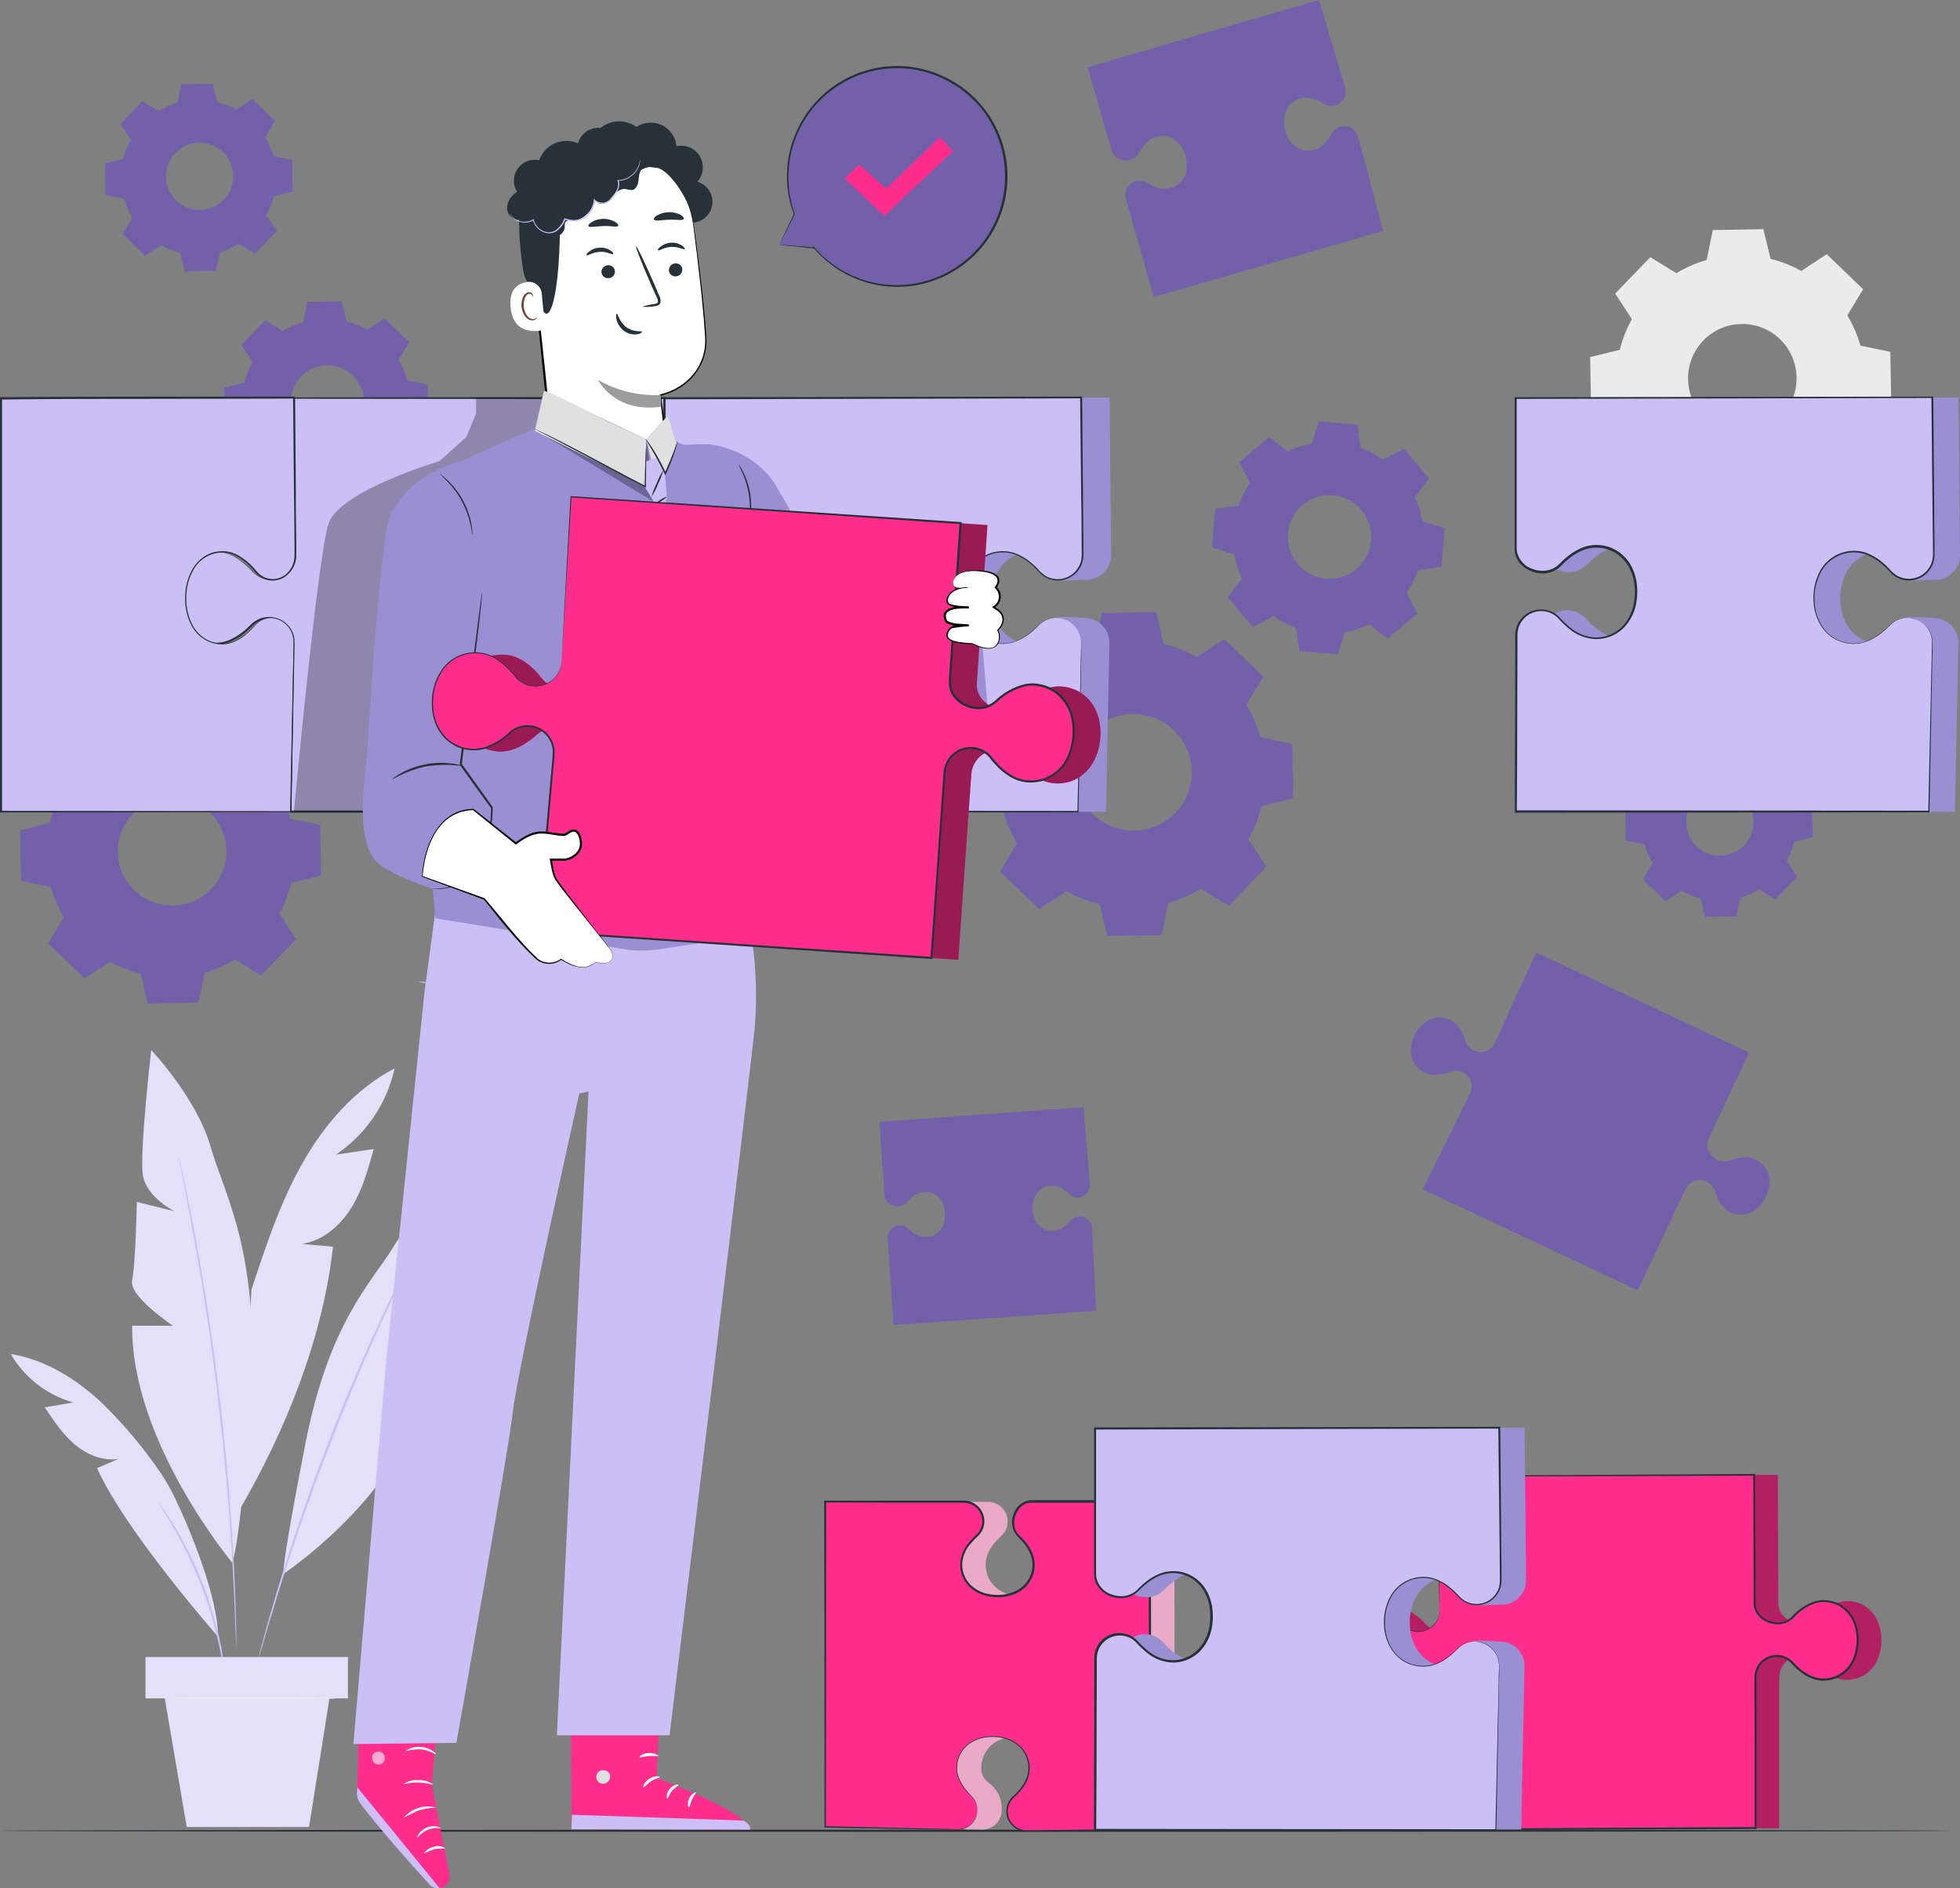 <?xml version="1.0" encoding="UTF-8"?> <svg xmlns="http://www.w3.org/2000/svg" width="382" height="368" viewBox="0 0 382 368" fill="none"><rect x="0" y="0" width="382" height="368" fill="#808080" stroke="none"/><g clip-path="url(#clip0_17_1553)"><path d="M291.319 203.341C290.563 204.864 288.724 205.492 287.202 204.734C286.445 204.359 285.875 203.691 285.623 202.885C285.249 201.598 284.419 199.626 282.71 198.811C280.074 197.508 277.185 198.713 275.704 201.703C274.223 204.693 275.037 207.732 277.673 209.036C279.374 209.85 281.441 209.345 282.686 208.856C284.272 208.262 286.038 209.068 286.632 210.657C286.925 211.447 286.885 212.335 286.51 213.093L277.283 231.782L319.181 251.465L328.531 231.676C329.287 230.153 331.126 229.525 332.648 230.283C333.405 230.658 333.974 231.326 334.227 232.132C334.601 233.42 335.431 235.391 337.14 236.206C339.776 237.509 342.665 236.304 344.146 233.306C345.627 230.308 344.813 227.285 342.177 225.973C340.476 225.159 338.409 225.664 337.164 226.144C336.367 226.454 335.48 226.405 334.723 226.022C333.209 225.273 332.282 223.48 332.998 221.949L340.883 205.125L299.383 185.629L291.319 203.341Z" fill="#7260AA"></path><path d="M230.258 7.772L211.99 13.1L216.669 29.394C217.067 30.885 218.801 31.537 220.29 31.138C221.03 30.942 221.665 30.445 222.023 29.769C222.593 28.686 223.65 27.089 225.359 26.641C227.947 25.948 230.315 27.537 231.096 30.478C231.877 33.419 230.624 35.977 228.028 36.67C226.36 37.11 224.611 36.27 223.585 35.611C222.934 35.203 222.137 35.089 221.396 35.293C219.907 35.692 219.02 37.224 219.419 38.715L224.863 57.884L251.813 50.12L267.632 45.558L269.577 44.996L264.694 26.657C264.296 25.166 262.766 24.278 261.277 24.677C260.536 24.873 259.91 25.37 259.544 26.046C258.974 27.13 257.916 28.735 256.207 29.183C253.62 29.875 251.252 28.278 250.471 25.345C249.689 22.412 250.943 19.846 253.538 19.154C255.206 18.706 256.956 19.553 257.981 20.205C258.632 20.612 259.43 20.734 260.17 20.53C261.659 20.131 262.546 18.6 262.147 17.109L257.07 0L230.282 7.764" fill="#7260AA"></path><path d="M187.578 217.46L171.402 218.633L172.402 232.996C172.581 234.316 173.778 235.253 175.104 235.098C175.755 235.074 176.373 234.78 176.797 234.283C177.594 233.2 178.79 232.475 180.125 232.271C182.403 232.157 184.087 233.9 184.193 236.491C184.299 239.082 182.826 240.98 180.548 241.094C179.205 241.037 177.944 240.451 177.033 239.465C176.561 239.009 175.918 238.764 175.267 238.805C173.957 238.87 172.948 239.986 173.013 241.298L174.136 258.227L197.953 256.557L211.917 255.58L213.642 255.457L212.828 239.334C212.763 238.015 211.648 237.004 210.33 237.07C209.679 237.094 209.069 237.387 208.645 237.884C207.848 238.976 206.652 239.693 205.317 239.897C203.039 240.011 201.355 238.267 201.249 235.676C201.143 233.086 202.616 231.187 204.894 231.073C206.245 231.13 207.506 231.733 208.41 232.743C208.881 233.2 209.524 233.436 210.175 233.395C211.485 233.33 212.494 232.214 212.429 230.902L211.176 215.765L187.578 217.46Z" fill="#7260AA"></path><path d="M76.913 208.205C69.117 212.278 63.128 219.22 58.832 226.886C54.535 234.552 51.761 242.976 49.01 251.327L46.569 294.416C55.642 278.937 62.933 260.786 64.902 242.96L58.856 242.422C62.925 241.803 66.31 238.862 68.474 235.383C70.639 231.904 71.729 227.88 72.836 223.929L65.472 225.012C71.306 221.093 75.399 215.073 76.913 208.205Z" fill="#E4E0F9"></path><path d="M45.235 304.51C45.235 304.51 25.535 280.884 25.762 258.366H33.721C33.721 258.366 25.071 252.663 25.754 249.486C26.438 246.308 26.666 234.234 26.666 234.234L33.989 236.059C33.989 236.059 28.529 233.322 27.845 229.004C27.162 224.686 29.473 204.645 29.473 204.645C29.473 204.645 38.342 213.973 41.068 223.537C43.794 233.102 50.874 244.255 48.782 273.389C46.691 302.523 45.235 304.51 45.235 304.51Z" fill="#E4E0F9"></path><path d="M55.219 306.743C55.219 306.743 76.563 292.51 81.307 274.334L74.911 272.591C74.911 272.591 83.105 269.91 83.252 267.197C83.398 264.484 85.864 254.741 85.864 254.741L79.614 254.61C79.614 254.61 84.602 253.608 86.124 250.276C87.646 246.944 90.193 230.348 90.193 230.348C90.193 230.348 80.981 235.905 76.669 243.001C72.356 250.097 64.194 257.486 59.515 281.373C54.837 305.26 55.219 306.743 55.219 306.743Z" fill="#E4E0F9"></path><path d="M34.778 225.224C34.811 225.305 34.835 225.387 34.852 225.468C34.9 225.656 34.957 225.892 35.031 226.193C35.177 226.861 35.389 227.823 35.657 228.996C35.926 230.169 36.251 231.701 36.601 233.444C36.951 235.188 37.358 237.151 37.757 239.343C38.57 243.718 39.498 248.956 40.417 254.773C41.337 260.59 42.191 266.994 42.981 273.78C43.77 280.566 44.356 286.994 44.812 292.868C45.267 298.742 45.568 304.054 45.747 308.503C45.853 310.735 45.902 312.747 45.959 314.515C46.016 316.283 46.048 317.815 46.056 319.061C46.065 320.308 46.056 321.244 46.056 321.929V322.931C46.056 322.849 46.056 322.76 46.056 322.678V321.929C46.056 321.244 45.991 320.299 45.951 319.061C45.91 317.823 45.861 316.291 45.78 314.523C45.698 312.755 45.633 310.743 45.503 308.519C45.292 304.071 44.934 298.742 44.486 292.901C44.038 287.06 43.388 280.583 42.614 273.829C41.841 267.075 40.987 260.663 40.084 254.838C39.181 249.013 38.277 243.75 37.464 239.4C37.081 237.2 36.65 235.228 36.365 233.485C36.08 231.741 35.747 230.226 35.494 229.029C35.242 227.831 35.079 226.886 34.941 226.218C34.892 225.908 34.843 225.664 34.811 225.476C34.795 225.395 34.778 225.305 34.778 225.224Z" fill="#CCBFF5"></path><path d="M42.501 318.971C42.501 318.971 24.469 298.49 18.903 286.106L23.134 284.306C20.066 284.811 16.933 283.491 14.557 281.487C12.181 279.483 10.44 276.851 8.723 274.261L14.256 273.316C9.138 271.857 4.777 268.476 2.091 263.881C8.666 264.932 14.606 268.582 19.505 273.079C23.403 276.819 26.942 280.909 30.083 285.3C31.646 287.418 33.013 289.675 34.152 292.046C37.187 298.335 42.509 311.452 42.501 318.971Z" fill="#E4E0F9"></path><path d="M81.592 242.267C81.575 242.341 81.543 242.414 81.51 242.479L81.234 243.074L80.168 245.379C79.199 247.351 77.84 250.211 76.18 253.763C72.844 260.859 68.483 270.733 64.17 281.878C59.857 293.023 56.44 303.313 54.129 310.792C52.965 314.531 52.054 317.57 51.443 319.672C51.142 320.699 50.898 321.513 50.727 322.116L50.532 322.743C50.483 322.882 50.451 322.955 50.451 322.955C50.434 322.882 50.434 322.809 50.451 322.735C50.499 322.564 50.548 322.352 50.613 322.1C50.768 321.505 50.98 320.69 51.256 319.656C51.818 317.537 52.68 314.482 53.811 310.694C56.057 303.182 59.442 292.885 63.747 281.723C68.051 270.562 72.478 260.663 75.863 253.592C77.555 250.056 78.963 247.213 79.972 245.265C80.46 244.312 80.851 243.563 81.136 243.025L81.445 242.447C81.486 242.381 81.535 242.316 81.592 242.267Z" fill="#CCBFF5"></path><path d="M44.03 327.746C43.982 327.623 43.949 327.501 43.941 327.371C43.892 327.078 43.827 326.719 43.754 326.287C43.615 325.342 43.379 323.982 43.046 322.303C42.712 320.625 42.232 318.654 41.663 316.47C41.093 314.287 40.303 311.941 39.392 309.505C38.481 307.069 37.472 304.796 36.495 302.767C35.519 300.738 34.542 298.946 33.68 297.471C32.817 295.997 32.109 294.816 31.589 294.017C31.361 293.642 31.166 293.333 31.003 293.08C30.93 292.974 30.873 292.86 30.824 292.738C30.824 292.738 30.921 292.828 31.076 293.031L31.727 293.919C32.288 294.734 33.045 295.858 33.94 297.317C34.835 298.775 35.828 300.575 36.845 302.588C37.862 304.6 38.863 306.906 39.791 309.35C40.718 311.794 41.418 314.181 42.037 316.372C42.655 318.564 43.054 320.56 43.339 322.246C43.623 323.933 43.827 325.31 43.916 326.263L44.022 327.363C44.047 327.493 44.047 327.615 44.03 327.746Z" fill="#CCBFF5"></path><path d="M67.815 322.931H28.358V330.988H67.815V322.931Z" fill="#E4E0F9"></path><path d="M32.118 330.988L36.39 356.057H60.231L64.211 330.988H32.118Z" fill="#E4E0F9"></path><path d="M65.399 330.988C65.399 331.102 57.937 331.2 48.725 331.2C39.514 331.2 32.06 331.102 32.06 330.988C32.06 330.874 39.522 330.776 48.725 330.776C57.929 330.776 65.399 330.874 65.399 330.988Z" fill="#EBEBEB"></path><path d="M207.108 128.502C209.085 127.305 211.209 126.376 213.43 125.749L214.732 119.476L225.31 119.296L226.84 125.513C229.086 126.067 231.242 126.914 233.26 128.038L238.607 124.535L246.215 131.867L242.903 137.342C244.099 139.322 245.019 141.448 245.653 143.672L251.862 145.008L252.049 155.599L245.841 157.123C245.287 159.371 244.433 161.53 243.31 163.551L246.817 168.903L239.494 176.529L234.025 173.205C232.048 174.403 229.916 175.331 227.695 175.959L226.393 182.232L215.814 182.419L214.293 176.195C212.047 175.649 209.89 174.794 207.872 173.669L202.526 177.173L194.91 169.84L198.23 164.366C197.034 162.386 196.106 160.26 195.48 158.035L189.214 156.732L189.027 146.141L195.244 144.617C195.797 142.369 196.643 140.21 197.766 138.189L194.259 132.837L201.582 125.219L207.051 128.535L207.108 128.502ZM212.747 142.613C208.393 147.127 208.515 154.32 213.023 158.687C217.531 163.046 224.716 162.924 229.078 158.41C233.431 153.897 233.309 146.703 228.801 142.336C224.277 137.977 217.084 138.1 212.714 142.621H212.755L212.747 142.613Z" fill="#7260AA"></path><path d="M326.724 53.241C328.563 52.124 330.549 51.253 332.616 50.666L333.828 44.833L343.674 44.662L345.09 50.446C347.173 50.968 349.183 51.758 351.062 52.801L356.034 49.542L363.122 56.369L360.038 61.461C361.144 63.302 362.007 65.282 362.593 67.351L368.419 68.573L368.598 78.423L362.813 79.849C362.3 81.934 361.511 83.947 360.461 85.829L363.716 90.806L356.881 97.903L351.795 94.815C349.956 95.923 347.97 96.786 345.904 97.373L344.691 103.206L334.845 103.377L333.429 97.593C331.346 97.08 329.336 96.281 327.457 95.238L322.477 98.497L315.397 91.646L318.481 86.554C317.366 84.713 316.504 82.733 315.918 80.663L310.092 79.45L309.921 69.592L315.698 68.174C316.211 66.088 317.008 64.076 318.05 62.194L314.795 57.208L321.638 50.12L326.724 53.241ZM331.973 66.365C327.912 70.569 328.018 77.274 332.217 81.34C336.416 85.405 343.112 85.299 347.173 81.095C351.233 76.891 351.128 70.186 346.929 66.121C346.929 66.121 346.921 66.113 346.913 66.105C342.714 62.056 336.033 62.17 331.973 66.365Z" fill="#EBEBEB"></path><path d="M20.709 145.4C22.548 144.283 24.526 143.428 26.592 142.841L27.805 137.024L37.651 136.845L39.067 142.638C41.158 143.143 43.168 143.941 45.039 144.992L50.019 141.733L57.099 148.577L54.015 153.669C55.121 155.502 55.984 157.482 56.57 159.543L62.396 160.757L62.567 170.615L56.798 172.057C56.285 174.142 55.487 176.154 54.446 178.036L57.701 183.022L50.874 190.086L45.788 186.998C43.949 188.106 41.964 188.97 39.897 189.564L38.668 195.398L28.83 195.569L27.406 189.776C25.323 189.263 23.313 188.473 21.433 187.43L16.462 190.689L9.374 183.845L12.458 178.753C11.351 176.912 10.497 174.941 9.911 172.871L4.085 171.657L3.914 161.799L9.691 160.382C10.204 158.296 10.993 156.284 12.043 154.402L8.788 149.424L15.623 142.328L20.717 145.416V145.4H20.709ZM25.95 158.533C21.881 162.736 21.987 169.441 26.186 173.507C30.384 177.572 37.081 177.474 41.142 173.27C45.21 169.067 45.105 162.362 40.906 158.296C40.898 158.288 40.889 158.28 40.881 158.272C36.682 154.223 30.002 154.345 25.95 158.533Z" fill="#7260AA"></path><path d="M55.113 64.516C56.358 63.758 57.693 63.18 59.092 62.781L59.906 58.838L66.562 58.724L67.522 62.634C68.947 62.993 70.314 63.538 71.591 64.264L74.952 62.056L79.745 66.691L77.653 70.129C78.41 71.376 78.988 72.72 79.386 74.121L83.325 74.936L83.439 81.6L79.533 82.562C79.175 83.987 78.63 85.356 77.906 86.635L80.111 90.008L75.489 94.799L72.03 92.623C70.785 93.373 69.451 93.959 68.051 94.359L67.238 98.302L60.581 98.416L59.621 94.505C58.197 94.163 56.83 93.625 55.553 92.917L52.184 95.124L47.399 90.489L49.482 87.051C48.734 85.804 48.156 84.46 47.749 83.067L43.811 82.252L43.697 75.588L47.603 74.627C47.961 73.201 48.514 71.832 49.23 70.553L47.049 67.205L51.688 62.414L55.113 64.516ZM58.661 73.396C55.935 76.248 56.033 80.769 58.881 83.499C61.729 86.228 66.245 86.13 68.971 83.279C71.689 80.435 71.599 75.93 68.776 73.201C65.944 70.455 61.42 70.529 58.669 73.364C58.669 73.364 58.669 73.372 58.661 73.38V73.396Z" fill="#7260AA"></path><path d="M30.929 21.63C32.069 20.93 33.306 20.375 34.591 20.001L35.348 16.449L41.475 16.343L42.354 19.944C43.648 20.237 44.901 20.71 46.073 21.337L49.165 19.3L53.575 23.561L51.687 26.763C52.387 27.912 52.932 29.142 53.315 30.429L56.936 31.187L57.042 37.321L53.38 38.201C53.063 39.505 52.574 40.751 51.923 41.924L53.95 45.02L49.694 49.436L46.528 47.513C45.389 48.222 44.152 48.768 42.867 49.143L42.11 52.776L35.991 52.882L35.104 49.281C33.81 48.955 32.557 48.466 31.393 47.815L28.293 49.851L23.891 45.59L25.811 42.421C25.103 41.281 24.558 40.042 24.184 38.755L20.555 37.998L20.449 31.871L24.045 30.983C24.363 29.688 24.859 28.433 25.51 27.268L23.484 24.164L27.764 19.707L30.929 21.622V21.63ZM34.184 29.785C31.662 32.401 31.735 36.556 34.347 39.081C36.959 41.607 41.109 41.533 43.632 38.918C46.154 36.303 46.081 32.148 43.469 29.622C40.857 27.121 36.715 27.203 34.201 29.81L34.184 29.785Z" fill="#7260AA"></path><path d="M327.204 147.461C328.343 146.768 329.58 146.231 330.866 145.872L331.615 142.238L337.742 142.133L338.621 145.734C339.923 146.051 341.168 146.548 342.339 147.2L345.44 145.171L349.85 149.432L347.93 152.601C348.629 153.75 349.175 154.98 349.557 156.268L353.178 157.025L353.284 163.152L349.687 164.04C349.37 165.335 348.882 166.59 348.231 167.755L350.257 170.859L346.001 175.266L342.836 173.352C341.697 174.044 340.46 174.582 339.174 174.941L338.425 178.574L332.298 178.68L331.419 175.079C330.117 174.761 328.872 174.264 327.701 173.613L324.6 175.649L320.198 171.388L322.119 168.219C321.411 167.079 320.865 165.84 320.491 164.553L316.87 163.795L316.756 157.661L320.353 156.781C320.678 155.477 321.166 154.231 321.817 153.058L319.791 149.962L324.047 145.546L327.212 147.469L327.204 147.461ZM330.459 155.6C327.937 158.215 328.01 162.378 330.622 164.912C333.234 167.437 337.392 167.364 339.923 164.749C342.445 162.133 342.372 157.97 339.76 155.437C337.148 152.919 332.99 153.009 330.475 155.624V155.6H330.459Z" fill="#7260AA"></path><path d="M250.959 87.955C252.448 87.254 254.027 86.757 255.654 86.472L257.037 82.114L264.564 82.765L265.183 87.287C266.737 87.841 268.202 88.607 269.552 89.56L273.621 87.466L278.503 93.251L275.745 96.884C276.445 98.383 276.941 99.956 277.234 101.585L281.579 102.97L280.928 110.506L276.412 111.125C275.851 112.681 275.094 114.148 274.142 115.5L276.233 119.573L270.456 124.462L266.826 121.7C265.329 122.4 263.759 122.897 262.131 123.191L260.748 127.541L253.221 126.889L252.603 122.368C251.048 121.806 249.584 121.048 248.233 120.095L244.164 122.189L239.282 116.404L242.041 112.771C241.341 111.28 240.844 109.699 240.56 108.07L236.206 106.685L236.857 99.149L241.373 98.53C241.935 96.974 242.692 95.507 243.644 94.155L241.552 90.081L247.33 85.193L250.959 87.955ZM253.929 98.383C250.471 101.259 249.999 106.392 252.863 109.854C255.735 113.317 260.862 113.789 264.32 110.921C267.778 108.045 268.25 102.913 265.386 99.45C265.362 99.426 265.345 99.401 265.321 99.369C262.432 95.972 257.355 95.532 253.929 98.383Z" fill="#7260AA"></path><path d="M380.918 356.79C380.918 356.912 295.673 357.002 190.548 357.002C85.424 357.002 0.138 356.912 0.138 356.79C0.138 356.668 85.367 356.578 190.548 356.578C295.73 356.578 380.918 356.676 380.918 356.79Z" fill="#263238"></path><path d="M195.227 352.798C195.317 351.168 194.763 349.571 193.681 348.349C192.534 347.143 191.24 346.826 191.24 344.463C191.313 340.813 194.275 338.32 198.409 338.402C202.543 338.483 205.415 341.09 205.342 344.74C205.301 347.095 202.421 347.706 201.843 349.27C201.411 350.443 201.135 351.665 201.029 352.912C200.988 355.014 202.656 356.749 204.756 356.79L228.956 356.561L228.907 318.564L228.874 292.632H205.863C203.763 292.632 202.266 294.612 202.225 296.705C202.201 297.756 202.608 298.767 203.356 299.5C204.561 300.649 206.237 302.685 206.196 305.04C206.123 308.69 203.153 311.191 199.019 311.109C194.885 311.028 192.021 308.413 192.086 304.763C192.135 302.408 193.893 300.437 195.138 299.337C195.919 298.636 196.375 297.642 196.383 296.591C196.423 294.489 194.755 292.754 192.656 292.713L165.559 292.624V356.032L191.354 356.553C193.453 356.594 195.187 354.924 195.227 352.822C195.227 352.814 195.227 352.806 195.227 352.798Z" fill="#E0E0E0"></path><g opacity="0.3"><path d="M195.227 352.798C195.317 351.168 194.763 349.571 193.681 348.349C192.534 347.143 191.24 346.826 191.24 344.463C191.313 340.813 194.275 338.32 198.409 338.402C202.543 338.483 205.415 341.09 205.342 344.74C205.301 347.095 202.421 347.706 201.843 349.27C201.411 350.443 201.135 351.665 201.029 352.912C200.988 355.014 202.656 356.749 204.756 356.79L228.956 356.561L228.907 318.564L228.874 292.632H205.863C203.763 292.632 202.266 294.612 202.225 296.705C202.201 297.756 202.608 298.767 203.356 299.5C204.561 300.649 206.237 302.685 206.196 305.04C206.123 308.69 203.153 311.191 199.019 311.109C194.885 311.028 192.021 308.413 192.086 304.763C192.135 302.408 193.893 300.437 195.138 299.337C195.919 298.636 196.375 297.642 196.383 296.591C196.423 294.489 194.755 292.754 192.656 292.713L165.559 292.624V356.032L191.354 356.553C193.453 356.594 195.187 354.924 195.227 352.822C195.227 352.814 195.227 352.806 195.227 352.798Z" fill="#FF2D8C"></path></g><path d="M190.451 352.798C190.475 351.747 190.068 350.736 189.312 350.011C188.115 348.863 186.431 346.826 186.48 344.463C186.553 340.813 189.515 338.32 193.649 338.402C197.782 338.483 200.655 341.09 200.582 344.74C200.541 347.095 198.775 349.066 197.538 350.166C195.984 351.575 195.862 353.979 197.27 355.543C197.961 356.309 198.946 356.765 199.979 356.79L224.179 356.561L224.196 318.564L224.098 292.632H201.086C198.987 292.632 197.489 294.612 197.449 296.705C197.416 297.756 197.831 298.767 198.588 299.5C199.784 300.649 201.469 302.685 201.42 305.04C201.346 308.69 198.376 311.191 194.243 311.109C190.109 311.028 187.245 308.413 187.31 304.763C187.359 302.408 189.116 300.437 190.361 299.337C191.142 298.636 191.598 297.642 191.606 296.591C191.647 294.489 189.979 292.754 187.879 292.713L160.783 292.624V356.032L186.577 356.553C188.677 356.594 190.41 354.924 190.451 352.822C190.451 352.814 190.451 352.806 190.451 352.798Z" fill="#FF2D8C"></path><path d="M190.451 352.798C190.467 352.977 190.467 353.156 190.451 353.335C190.377 353.873 190.182 354.378 189.889 354.834C189.401 355.576 188.677 356.138 187.831 356.407C187.285 356.57 186.716 356.627 186.154 356.578H184.234L160.815 356.162H160.693V356.04C160.693 339.991 160.693 318.1 160.628 292.632V292.445H187.953C190.166 292.51 191.915 294.359 191.85 296.575C191.85 296.795 191.818 297.015 191.777 297.227C191.631 298.001 191.256 298.718 190.695 299.272C190.141 299.761 189.629 300.29 189.157 300.861C188.172 301.952 187.595 303.354 187.529 304.828C187.505 306.311 188.067 307.737 189.1 308.804C190.166 309.855 191.541 310.531 193.03 310.718C194.527 310.963 196.057 310.816 197.473 310.278C198.905 309.749 200.077 308.674 200.728 307.289C201.363 305.895 201.403 304.299 200.826 302.881C200.533 302.172 200.142 301.504 199.662 300.901C199.426 300.592 199.166 300.298 198.897 300.021C198.645 299.736 198.327 299.484 198.083 299.133C197.636 298.563 197.359 297.887 197.27 297.17C197.196 296.461 197.286 295.752 197.53 295.084C197.961 293.699 199.125 292.665 200.549 292.388C201.273 292.314 201.9 292.388 202.583 292.347H224.31V292.632C224.31 316.185 224.375 337.889 224.399 356.594V356.765H224.196L208.955 356.896L201.908 356.953H200.215C199.638 356.969 199.06 356.863 198.523 356.643C197.465 356.187 196.659 355.299 196.309 354.199C195.976 353.14 196.098 351.991 196.651 351.03C196.92 350.574 197.27 350.174 197.685 349.84C198.051 349.498 198.393 349.14 198.71 348.757C199.345 348.024 199.833 347.176 200.158 346.264C200.451 345.384 200.516 344.439 200.346 343.526C200.044 341.783 198.946 340.276 197.375 339.453C195.96 338.712 194.357 338.386 192.762 338.524C191.33 338.597 189.946 339.086 188.791 339.934C187.782 340.699 187.057 341.783 186.732 343.005C186.439 344.056 186.455 345.164 186.789 346.199C187.082 347.054 187.513 347.861 188.067 348.578C188.506 349.148 188.986 349.694 189.499 350.207C189.865 350.598 190.141 351.062 190.312 351.567C190.402 351.877 190.459 352.195 190.475 352.513C190.483 352.618 190.483 352.724 190.475 352.83C190.459 352.407 190.394 351.991 190.264 351.584C190.093 351.087 189.816 350.639 189.45 350.256C188.929 349.759 188.441 349.229 187.993 348.667C187.424 347.95 186.976 347.136 186.675 346.272C186.333 345.213 186.301 344.08 186.594 343.013C186.919 341.75 187.66 340.634 188.693 339.844C189.873 338.964 191.289 338.451 192.762 338.377C194.397 338.231 196.033 338.549 197.489 339.314C199.117 340.162 200.264 341.718 200.59 343.526C200.769 344.48 200.712 345.465 200.411 346.386C200.077 347.331 199.572 348.203 198.922 348.96C198.596 349.351 198.246 349.726 197.872 350.077C197.481 350.394 197.148 350.777 196.887 351.201C195.886 352.969 196.505 355.217 198.271 356.219C198.393 356.285 198.515 356.35 198.645 356.407C199.629 356.847 200.785 356.643 201.9 356.676L208.938 356.594L224.171 356.439L224 356.61C223.96 337.872 223.903 316.201 223.846 292.648L224.057 292.86H200.606C198.043 293.243 196.757 296.885 198.376 298.93C198.637 299.215 198.905 299.484 199.19 299.744C199.467 300.038 199.727 300.339 200.004 300.657C200.508 301.292 200.915 301.993 201.224 302.743C201.843 304.274 201.802 305.985 201.119 307.484C200.427 308.959 199.19 310.107 197.668 310.686C196.179 311.248 194.576 311.411 193.006 311.15C191.427 310.947 189.962 310.23 188.84 309.113C187.733 307.973 187.123 306.433 187.147 304.844C187.204 303.28 187.806 301.789 188.84 300.616C189.32 300.03 189.84 299.484 190.41 298.987C190.906 298.49 191.248 297.846 191.378 297.154C191.753 295.19 190.467 293.3 188.506 292.925C188.327 292.893 188.14 292.868 187.953 292.86H177.228L160.823 292.803L161.019 292.608C161.019 318.075 160.97 339.966 160.953 356.016L160.831 355.894L184.25 356.423L186.162 356.472C186.708 356.521 187.261 356.472 187.79 356.317C188.62 356.065 189.344 355.527 189.824 354.802C190.117 354.362 190.312 353.865 190.41 353.344C190.443 352.985 190.443 352.798 190.451 352.798Z" fill="#263238"></path><path d="M285.151 313.896C285.119 316.177 283.247 318.002 280.969 317.969C280.969 317.969 280.969 317.969 280.961 317.969C279.821 317.961 278.747 317.472 277.982 316.625C276.778 315.281 274.638 313.366 272.083 313.366C268.12 313.309 265.305 316.446 265.24 320.935C265.174 325.424 267.892 328.65 271.855 328.707C274.41 328.748 276.607 326.907 277.844 325.595C279.439 323.957 282.059 323.933 283.687 325.53C284.492 326.32 284.94 327.412 284.932 328.544L284.492 356.586L346.766 356.301V326.841C346.799 324.56 348.67 322.735 350.948 322.768C352.088 322.784 353.162 323.273 353.935 324.112C355.139 325.456 357.279 327.371 359.834 327.371C363.797 327.428 366.613 324.3 366.686 319.802C366.759 315.305 364.033 312.087 360.07 312.03C357.515 311.989 355.31 313.831 354.073 315.142C353.284 315.965 352.185 316.413 351.046 316.389C348.768 316.389 346.571 314.759 346.603 312.454L346.489 287.434L284.818 287.719L285.151 313.896Z" fill="#FF2D8C"></path><g opacity="0.3"><path d="M285.151 313.896C285.119 316.177 283.247 318.002 280.969 317.969C280.969 317.969 280.969 317.969 280.961 317.969C279.821 317.961 278.747 317.472 277.982 316.625C276.778 315.281 274.638 313.366 272.083 313.366C268.12 313.309 265.305 316.446 265.24 320.935C265.174 325.424 267.892 328.65 271.855 328.707C274.41 328.748 276.607 326.907 277.844 325.595C279.439 323.957 282.059 323.933 283.687 325.53C284.492 326.32 284.94 327.412 284.932 328.544L284.492 356.586L346.766 356.301V326.841C346.799 324.56 348.67 322.735 350.948 322.768C352.088 322.784 353.162 323.273 353.935 324.112C355.139 325.456 357.279 327.371 359.834 327.371C363.797 327.428 366.613 324.3 366.686 319.802C366.759 315.305 364.033 312.087 360.07 312.03C357.515 311.989 355.31 313.831 354.073 315.142C353.284 315.965 352.185 316.413 351.046 316.389C348.768 316.389 346.571 314.759 346.603 312.454L346.489 287.434L284.818 287.719L285.151 313.896Z" fill="black"></path></g><path d="M280.554 313.896C280.521 316.177 278.641 318.002 276.363 317.969C275.224 317.961 274.15 317.472 273.385 316.625C272.181 315.281 270.04 313.366 267.485 313.366C263.523 313.309 260.707 316.446 260.634 320.935C260.561 325.424 263.295 328.65 267.249 328.707C269.804 328.748 272.01 326.907 273.247 325.595C274.841 323.957 277.453 323.925 279.089 325.513C279.886 326.295 280.342 327.363 280.342 328.479L279.903 356.521L342.177 356.236V326.776C342.209 324.495 344.081 322.67 346.359 322.703C347.498 322.719 348.572 323.208 349.345 324.047C350.55 325.391 352.69 327.306 355.245 327.306C359.208 327.363 362.023 324.234 362.096 319.737C362.17 315.24 359.436 312.022 355.481 311.965C352.926 311.924 350.721 313.765 349.484 315.077C348.694 315.9 347.596 316.348 346.457 316.324C344.178 316.324 341.981 314.694 342.014 312.389L341.9 287.369L280.228 287.654L280.554 313.896Z" fill="#FF2D8C"></path><path d="M280.554 313.896V313.456C280.554 313.163 280.554 312.723 280.513 312.152C280.513 310.987 280.464 309.285 280.415 307.06C280.342 302.588 280.228 296.046 280.09 287.72V287.605H280.204L341.876 287.255H342.063V287.434C342.063 293.634 342.128 300.103 342.16 306.808V311.884C342.144 312.291 342.16 312.706 342.225 313.114C342.307 313.513 342.453 313.896 342.673 314.238C343.137 314.93 343.788 315.468 344.553 315.786C345.318 316.12 346.164 316.25 346.994 316.161C347.824 316.055 348.605 315.68 349.199 315.093C350.395 313.733 351.925 312.698 353.634 312.095C354.073 311.965 354.529 311.875 354.993 311.843C356.392 311.769 357.784 312.12 358.972 312.861C360.542 313.92 361.633 315.55 362.015 317.407C362.422 319.257 362.316 321.179 361.706 322.972C361.079 324.805 359.696 326.287 357.914 327.045C357.011 327.404 356.042 327.575 355.074 327.542C354.098 327.485 353.146 327.208 352.291 326.727C351.445 326.263 350.656 325.693 349.964 325.016C349.614 324.691 349.28 324.308 348.971 323.99C347.97 323.02 346.522 322.662 345.187 323.053C344.309 323.314 343.544 323.868 343.023 324.625C342.51 325.408 342.274 326.328 342.347 327.257V356.448H342.185L279.911 356.7H279.724V356.513C279.83 350.166 279.927 344.097 280.025 338.304C280.074 335.412 280.122 332.593 280.163 329.856C280.204 329.188 280.204 328.512 280.163 327.843C280.074 327.2 279.821 326.597 279.439 326.076C278.292 324.487 276.16 323.974 274.418 324.862C273.881 325.163 273.409 325.562 273.019 326.035C272.14 326.915 271.123 327.64 270 328.178C267.803 329.204 265.215 328.911 263.311 327.412C261.635 325.986 260.642 323.908 260.577 321.709C260.422 319.729 260.911 317.749 261.985 316.079C263.946 313.171 267.868 312.372 270.814 314.279C271.928 315.004 272.937 315.884 273.808 316.894C275.338 318.238 277.632 318.238 279.162 316.894C279.642 316.487 280.017 315.965 280.261 315.387C280.456 314.906 280.57 314.401 280.594 313.888V314.279C280.554 314.67 280.464 315.045 280.318 315.411C280.082 316.006 279.707 316.535 279.227 316.959C277.665 318.36 275.313 318.377 273.727 317.008C272.856 316.014 271.847 315.15 270.74 314.425C267.852 312.568 264.003 313.383 262.115 316.258C261.106 317.888 260.642 319.802 260.813 321.717C260.878 323.843 261.838 325.847 263.466 327.224C265.296 328.658 267.778 328.935 269.886 327.941C270.976 327.412 271.969 326.703 272.815 325.839C273.238 325.351 273.743 324.943 274.304 324.634C274.89 324.332 275.549 324.169 276.208 324.169C278.349 324.153 280.179 325.717 280.489 327.835C280.529 328.52 280.529 329.212 280.489 329.897C280.448 332.609 280.407 335.428 280.367 338.345C280.277 344.129 280.179 350.199 280.09 356.554L279.911 356.374L342.185 356.065L341.981 356.268C341.981 347.787 341.981 339.078 341.941 330.198V327.298C341.867 326.279 342.136 325.269 342.689 324.422C343.869 322.686 346.115 322.043 348.035 322.89C348.499 323.086 348.914 323.363 349.28 323.705C349.63 324.071 349.923 324.405 350.265 324.731C350.932 325.375 351.689 325.921 352.503 326.361C353.3 326.801 354.195 327.061 355.107 327.11C356.018 327.143 356.921 326.98 357.767 326.646C359.452 325.929 360.746 324.52 361.323 322.784C361.917 321.073 362.015 319.232 361.624 317.464C361.275 315.713 360.241 314.165 358.76 313.171C358.02 312.698 357.19 312.397 356.319 312.275C355.465 312.136 354.586 312.193 353.756 312.446C352.112 313.032 350.647 314.026 349.492 315.338C348.833 315.99 347.97 316.405 347.051 316.519C346.148 316.617 345.228 316.478 344.398 316.112C343.56 315.761 342.852 315.167 342.347 314.409C342.103 314.026 341.932 313.603 341.843 313.154C341.778 312.715 341.753 312.275 341.77 311.835V306.767C341.77 300.062 341.721 293.593 341.697 287.402L341.876 287.581L280.204 287.785L280.342 287.744C280.432 296.078 280.505 302.62 280.562 307.093V313.488C280.562 313.749 280.562 313.896 280.562 313.896H280.554Z" fill="#263238"></path><path d="M292.491 319.924C291.205 319.924 287.137 319.338 286.242 320.275C284.826 321.749 285.135 324.886 282.23 324.829C277.73 324.739 274.654 321.081 274.76 315.973C274.866 310.865 278.072 307.329 282.572 307.419C285.469 307.468 284.598 311.932 286.518 312.641C287.658 313.056 291.344 312.69 292.637 312.714C295.217 312.779 297.365 310.735 297.43 308.144C297.43 308.136 297.43 308.119 297.43 308.111L297.146 278.228L250.34 278.293L218.361 278.375V306.783C218.312 309.374 220.802 311.232 223.39 311.28C224.684 311.313 225.929 310.808 226.824 309.879C228.24 308.396 230.754 306.319 233.651 306.376C238.151 306.466 241.227 310.132 241.129 315.232C241.031 320.332 237.809 323.876 233.317 323.794C230.412 323.737 227.988 321.562 226.629 320.03C225.766 319.069 224.546 318.507 223.252 318.49C220.672 318.433 218.532 320.487 218.475 323.077C218.475 323.077 218.475 323.077 218.475 323.085L218.361 356.545H296.478L297.121 324.698C297.17 322.108 295.103 319.973 292.515 319.924C292.507 319.924 292.499 319.924 292.491 319.924Z" fill="#9A8FD3"></path><path d="M287.56 319.925C286.266 319.892 285.021 320.405 284.126 321.334C282.71 322.809 280.204 324.886 277.299 324.829C272.799 324.739 269.731 321.081 269.829 315.973C269.927 310.865 273.141 307.329 277.641 307.419C280.546 307.468 282.97 309.643 284.321 311.175C285.184 312.136 286.412 312.698 287.706 312.714C290.286 312.771 292.426 310.718 292.483 308.128C292.483 308.128 292.483 308.128 292.483 308.12L292.198 278.236L245.393 278.302L213.414 278.383V306.792C213.365 309.382 215.855 311.24 218.443 311.289C219.736 311.321 220.981 310.816 221.885 309.887C223.3 308.405 225.807 306.327 228.704 306.384C233.203 306.474 236.279 310.14 236.182 315.24C236.084 320.34 232.87 323.884 228.37 323.803C225.465 323.745 223.04 321.57 221.681 320.039C220.819 319.077 219.598 318.515 218.304 318.499C215.725 318.442 213.585 320.495 213.528 323.086C213.528 323.086 213.528 323.086 213.528 323.094L213.414 356.553H291.531L292.174 324.707C292.222 322.116 290.164 319.973 287.576 319.925H287.56Z" fill="#CCBFF5"></path><path d="M287.56 319.924C287.78 319.924 288.007 319.933 288.227 319.973C288.886 320.063 289.513 320.299 290.066 320.666C290.986 321.269 291.661 322.165 291.995 323.208C292.19 323.876 292.263 324.576 292.206 325.269C292.206 326.01 292.206 326.801 292.166 327.64C292.043 334.345 291.864 344.146 291.637 356.553V356.676H291.515L213.398 356.741H213.21V356.553C213.21 350.003 213.227 343.249 213.267 336.292V323.012C213.292 322.067 213.593 321.147 214.13 320.373C215.228 318.768 217.181 317.969 219.094 318.344C220.038 318.523 220.908 318.979 221.592 319.664C222.194 320.348 222.853 320.984 223.553 321.57C224.904 322.776 226.629 323.477 228.435 323.55C230.274 323.574 232.048 322.874 233.366 321.595C234.676 320.275 235.514 318.556 235.742 316.706C235.889 315.786 235.913 314.849 235.824 313.92C235.759 312.983 235.539 312.071 235.189 311.199C234.522 309.431 233.204 307.997 231.495 307.191C229.761 306.4 227.784 306.352 226.018 307.069C225.14 307.435 224.318 307.924 223.577 308.519C223.203 308.812 222.837 309.13 222.487 309.456C222.145 309.814 221.787 310.156 221.405 310.474C220.705 311.004 219.875 311.338 219.004 311.427C218.142 311.509 217.271 311.403 216.457 311.109C215.692 310.808 215.001 310.344 214.431 309.741C213.821 309.113 213.43 308.307 213.292 307.443C213.251 307.028 213.235 306.604 213.243 306.18V278.179H213.446L292.231 278.065H292.402V278.236C292.458 284.803 292.515 291.084 292.564 297.048C292.564 300.021 292.613 302.93 292.637 305.741V307.842C292.654 308.551 292.515 309.26 292.247 309.912C291.189 312.364 288.349 313.496 285.892 312.437C285.721 312.364 285.55 312.274 285.387 312.185C284.834 311.851 284.338 311.419 283.931 310.914C283.516 310.466 283.068 310.042 282.596 309.643C281.693 308.853 280.651 308.242 279.52 307.842C278.43 307.484 277.266 307.411 276.135 307.623C273.979 308.005 272.124 309.358 271.107 311.297C270.187 313.048 269.788 315.028 269.959 317C270.057 318.768 270.659 320.462 271.701 321.888C273.515 324.242 276.599 325.22 279.439 324.332C280.497 323.974 281.49 323.436 282.368 322.743C283.068 322.206 283.727 321.611 284.338 320.975C284.826 320.544 285.395 320.226 286.014 320.03C286.388 319.908 286.779 319.835 287.169 319.827C287.299 319.819 287.43 319.819 287.56 319.827H287.169C286.779 319.859 286.396 319.933 286.03 320.055C285.428 320.259 284.875 320.576 284.403 321.008C283.792 321.652 283.141 322.255 282.45 322.809C281.563 323.509 280.562 324.063 279.496 324.438C278.194 324.862 276.794 324.894 275.476 324.536C273.922 324.136 272.555 323.224 271.578 321.953C270.521 320.535 269.886 318.841 269.764 317.073C269.577 315.061 269.975 313.032 270.911 311.24C271.961 309.244 273.865 307.834 276.086 307.435C277.258 307.207 278.463 307.28 279.594 307.655C280.757 308.062 281.831 308.682 282.759 309.488C283.239 309.887 283.695 310.319 284.126 310.784C284.517 311.272 284.989 311.68 285.526 311.997C287.715 313.244 290.506 312.47 291.751 310.278C291.832 310.132 291.913 309.977 291.978 309.814C292.524 308.592 292.271 307.158 292.312 305.741C292.312 302.93 292.247 300.038 292.222 297.048C292.157 291.084 292.092 284.827 292.019 278.236L292.198 278.407L213.414 278.595L213.625 278.383V306.197C213.617 306.596 213.625 307.003 213.674 307.403C213.992 308.991 215.147 310.27 216.685 310.751C217.442 311.02 218.247 311.126 219.045 311.052C219.842 310.963 220.591 310.661 221.234 310.181C221.6 309.871 221.95 309.537 222.275 309.187C222.633 308.853 223.008 308.527 223.398 308.225C224.171 307.606 225.034 307.093 225.953 306.718C227.825 305.961 229.924 306.009 231.755 306.849C233.562 307.696 234.969 309.219 235.677 311.085C236.035 311.989 236.263 312.951 236.336 313.92C236.426 314.881 236.401 315.859 236.247 316.812C236.003 318.751 235.124 320.552 233.749 321.929C232.349 323.281 230.469 324.031 228.525 324.006C226.629 323.933 224.814 323.216 223.382 321.961C222.666 321.375 221.999 320.731 221.388 320.03C220.77 319.411 219.972 318.988 219.11 318.825C216.677 318.344 214.325 319.933 213.845 322.36C213.796 322.605 213.772 322.849 213.764 323.094V325.774C213.764 329.342 213.748 332.87 213.723 336.365C213.723 343.315 213.699 350.06 213.65 356.619L213.455 356.423L291.572 356.496L291.449 356.619C291.718 344.211 291.938 334.41 292.092 327.697C292.092 326.882 292.092 326.067 292.149 325.334C292.206 324.65 292.149 323.965 291.954 323.305C291.449 321.611 290.017 320.348 288.276 320.047C287.788 319.933 287.56 319.941 287.56 319.924Z" fill="#263238"></path><path d="M211.485 120.429C210.159 120.429 205.96 119.826 205.041 120.787C203.584 122.311 203.901 125.545 200.907 125.488C196.269 125.399 193.103 121.618 193.209 116.355C193.315 111.092 196.619 107.443 201.257 107.532C204.251 107.597 203.348 112.192 205.325 112.917C206.497 113.349 210.297 112.974 211.632 112.999C214.293 113.056 216.498 110.938 216.555 108.265C216.555 108.265 216.555 108.265 216.555 108.257L216.262 77.462L168.049 77.551L135.085 77.641V106.88C135.037 109.553 137.6 111.459 140.269 111.516C141.595 111.549 142.881 111.019 143.808 110.066C145.265 108.534 147.877 106.4 150.847 106.457C155.485 106.546 158.651 110.327 158.545 115.59C158.439 120.853 155.135 124.494 150.497 124.405C147.503 124.348 145.005 122.107 143.605 120.527C141.815 118.547 138.771 118.392 136.786 120.176C135.793 121.073 135.216 122.343 135.199 123.68L135.061 158.207H215.554L216.221 125.382C216.286 122.71 214.171 120.494 211.502 120.429H211.485Z" fill="#9A8FD3"></path><path d="M205.952 120.429C204.626 120.396 203.34 120.926 202.412 121.879C200.956 123.403 198.344 125.545 195.374 125.488C190.744 125.399 187.57 121.618 187.676 116.355C187.782 111.092 191.094 107.443 195.724 107.532C198.718 107.597 201.216 109.838 202.616 111.418C203.503 112.412 204.772 112.983 206.099 112.999C208.759 113.056 210.965 110.938 211.022 108.265C211.022 108.265 211.022 108.265 211.022 108.257L210.729 77.462L162.491 77.527L129.528 77.617V106.88C129.479 109.553 132.042 111.459 134.711 111.516C136.046 111.549 137.331 111.019 138.259 110.066C139.715 108.534 142.327 106.4 145.289 106.457C149.928 106.546 153.093 110.327 152.995 115.59C152.898 120.853 149.578 124.494 144.939 124.405C141.945 124.348 139.447 122.107 138.047 120.527C136.257 118.547 133.214 118.392 131.228 120.176C130.236 121.073 129.658 122.343 129.642 123.68L129.528 158.207H210.029L210.688 125.382C210.753 122.71 208.637 120.494 205.968 120.429H205.952Z" fill="#CCBFF5"></path><path d="M205.952 120.429C206.18 120.429 206.416 120.437 206.644 120.478C207.319 120.576 207.962 120.828 208.532 121.203C209.475 121.814 210.183 122.743 210.517 123.818C210.729 124.502 210.802 125.227 210.737 125.944V128.389C210.607 135.305 210.428 145.408 210.192 158.19V158.312H210.069L129.568 158.386H129.381V158.207C129.381 151.461 129.397 144.503 129.438 137.326V123.671C129.471 122.702 129.78 121.757 130.325 120.95C131.472 119.305 133.474 118.49 135.443 118.865C136.42 119.052 137.307 119.525 138.015 120.225C138.633 120.934 139.309 121.594 140.033 122.189C141.44 123.435 143.231 124.16 145.102 124.234C146.998 124.258 148.829 123.533 150.196 122.221C151.539 120.853 152.401 119.085 152.637 117.178C152.784 116.225 152.808 115.264 152.719 114.302C152.645 113.341 152.426 112.396 152.068 111.5C151.384 109.675 150.009 108.192 148.243 107.369C146.461 106.546 144.419 106.506 142.604 107.239C141.701 107.622 140.846 108.119 140.073 108.73C139.683 109.039 139.309 109.365 138.95 109.699C138.601 110.074 138.226 110.424 137.836 110.758C137.12 111.296 136.282 111.63 135.395 111.736C134.508 111.818 133.604 111.703 132.766 111.402C131.928 111.101 131.171 110.62 130.553 109.976C129.926 109.325 129.52 108.502 129.381 107.606C129.34 107.174 129.324 106.734 129.332 106.302V77.405H129.536L210.737 77.29H210.908V77.462C210.973 84.232 211.03 90.692 211.078 96.843C211.111 99.923 211.135 102.913 211.16 105.805V107.972C211.184 108.697 211.046 109.422 210.769 110.098C209.687 112.64 206.75 113.814 204.211 112.73C204.04 112.657 203.869 112.575 203.706 112.477C203.137 112.135 202.624 111.687 202.209 111.166C201.778 110.701 201.314 110.261 200.826 109.854C199.898 109.039 198.816 108.412 197.652 108.005C196.529 107.63 195.325 107.548 194.161 107.768C191.94 108.168 190.028 109.569 188.978 111.565C188.034 113.374 187.619 115.41 187.798 117.447C187.888 119.28 188.514 121.048 189.596 122.523C190.573 123.81 191.948 124.731 193.51 125.138C194.845 125.513 196.261 125.488 197.579 125.065C198.669 124.698 199.686 124.144 200.59 123.435C201.306 122.873 201.989 122.262 202.624 121.61C203.12 121.162 203.706 120.828 204.349 120.633C204.731 120.51 205.13 120.437 205.537 120.421C205.675 120.413 205.806 120.413 205.944 120.421H205.537C205.138 120.453 204.748 120.527 204.365 120.657C203.739 120.861 203.161 121.195 202.673 121.643C202.046 122.311 201.371 122.922 200.655 123.492C199.743 124.201 198.718 124.747 197.62 125.122C196.277 125.562 194.829 125.602 193.47 125.219C191.875 124.812 190.459 123.875 189.458 122.563C188.351 121.089 187.692 119.313 187.578 117.472C187.391 115.394 187.806 113.317 188.766 111.467C189.84 109.406 191.81 107.956 194.096 107.54C195.3 107.312 196.545 107.394 197.709 107.768C198.897 108.192 200.004 108.836 200.964 109.659C201.46 110.074 201.932 110.522 202.372 110.995C202.77 111.492 203.259 111.923 203.812 112.249C206.066 113.537 208.938 112.746 210.224 110.481C210.314 110.318 210.395 110.156 210.468 109.993C211.038 108.738 210.769 107.255 210.81 105.813C210.81 102.913 210.777 99.923 210.72 96.852C210.655 90.701 210.59 84.232 210.517 77.462L210.688 77.633L129.487 77.82L129.699 77.616V106.278C129.682 106.693 129.699 107.109 129.747 107.524C130.089 109.162 131.293 110.473 132.896 110.954C133.678 111.239 134.508 111.345 135.338 111.264C136.159 111.174 136.941 110.864 137.6 110.367C137.974 110.09 138.291 109.699 138.674 109.349C139.056 108.999 139.431 108.665 139.829 108.347C140.635 107.711 141.514 107.19 142.458 106.799C144.386 106.017 146.551 106.066 148.438 106.929C150.31 107.801 151.775 109.365 152.507 111.296C152.881 112.225 153.109 113.211 153.191 114.213C153.28 115.207 153.256 116.209 153.101 117.195C152.841 119.191 151.937 121.04 150.53 122.474C149.081 123.867 147.145 124.633 145.143 124.6C143.174 124.527 141.286 123.769 139.813 122.457C139.073 121.855 138.381 121.187 137.754 120.47C137.111 119.826 136.298 119.394 135.403 119.223C132.896 118.734 130.472 120.364 129.975 122.873C129.926 123.126 129.902 123.378 129.894 123.631V137.285C129.894 144.446 129.869 151.404 129.821 158.158L129.625 157.97L210.126 158.035L209.996 158.158C210.281 145.367 210.509 135.265 210.664 128.356C210.664 127.492 210.704 126.678 210.72 125.912C210.786 125.211 210.72 124.494 210.517 123.818C210.192 122.759 209.508 121.846 208.589 121.235C208.027 120.861 207.4 120.6 206.733 120.494C206.188 120.437 205.952 120.445 205.952 120.429Z" fill="#263238"></path><path d="M376.939 120.429C375.612 120.429 371.422 119.826 370.502 120.787C369.037 122.311 369.355 125.545 366.36 125.488C361.73 125.399 358.557 121.618 358.663 116.355C358.768 111.092 362.08 107.443 366.71 107.532C369.705 107.597 368.801 112.192 370.779 112.917C371.942 113.349 375.751 112.974 377.077 112.999C379.738 113.056 381.943 110.938 382 108.265C382 108.265 382 108.265 382 108.257L381.707 77.462L333.478 77.551L300.514 77.641V106.88C300.465 109.553 303.029 111.459 305.698 111.516C307.032 111.549 308.318 111.019 309.245 110.066C310.702 108.534 313.314 106.4 316.276 106.457C320.914 106.546 324.08 110.327 323.982 115.59C323.884 120.853 320.564 124.494 315.926 124.405C312.94 124.348 310.433 122.107 309.034 120.527C307.244 118.547 304.2 118.392 302.215 120.176C301.222 121.073 300.644 122.343 300.628 123.68L300.514 158.207H381.015L381.674 125.382C381.74 122.71 379.624 120.494 376.955 120.429H376.939Z" fill="#9A8FD3"></path><path d="M371.861 120.429C370.527 120.396 369.249 120.918 368.321 121.879C366.857 123.403 364.253 125.545 361.283 125.488C356.645 125.399 353.479 121.618 353.577 116.355C353.675 111.092 356.995 107.443 361.633 107.532C364.627 107.597 367.125 109.838 368.525 111.418C369.412 112.412 370.673 112.983 372.008 112.999C374.668 113.056 376.874 110.938 376.931 108.265C376.931 108.265 376.931 108.265 376.931 108.257L376.638 77.462L328.4 77.527L295.437 77.617V106.88C295.38 109.553 297.951 111.459 300.62 111.516C301.946 111.549 303.232 111.019 304.16 110.066C305.616 108.534 308.228 106.4 311.198 106.457C315.837 106.546 319.002 110.327 318.896 115.59C318.79 120.853 315.479 124.494 310.849 124.405C307.854 124.348 305.356 122.107 303.956 120.527C302.166 118.547 299.123 118.392 297.137 120.176C296.145 121.073 295.567 122.343 295.551 123.68L295.437 158.207H375.93L376.597 125.382C376.638 122.71 374.522 120.51 371.861 120.429Z" fill="#CCBFF5"></path><path d="M371.861 120.429C372.089 120.429 372.317 120.437 372.545 120.478C373.22 120.576 373.863 120.82 374.432 121.203C375.384 121.814 376.092 122.734 376.426 123.818C376.629 124.511 376.703 125.227 376.646 125.944C376.646 126.702 376.646 127.517 376.605 128.389C376.475 135.305 376.288 145.408 376.052 158.19V158.312H375.93L295.437 158.386H295.241V158.207C295.241 151.461 295.266 144.503 295.306 137.326V123.671C295.38 120.893 297.691 118.702 300.465 118.775C300.75 118.775 301.027 118.816 301.303 118.865C302.28 119.052 303.175 119.525 303.875 120.225C304.493 120.934 305.169 121.586 305.893 122.189C307.301 123.435 309.091 124.16 310.97 124.234C312.866 124.258 314.689 123.541 316.056 122.221C317.407 120.853 318.261 119.085 318.497 117.178C318.644 116.225 318.676 115.264 318.587 114.302C318.514 113.341 318.286 112.396 317.928 111.5C317.244 109.675 315.877 108.192 314.111 107.369C312.329 106.546 310.287 106.506 308.464 107.239C307.561 107.622 306.715 108.119 305.942 108.73C305.551 109.039 305.177 109.365 304.819 109.699C304.461 110.033 304.135 110.433 303.704 110.758C302.988 111.296 302.15 111.63 301.263 111.736C300.376 111.818 299.481 111.703 298.643 111.402C297.805 111.101 297.048 110.62 296.429 109.976C295.803 109.325 295.396 108.502 295.258 107.606C295.209 107.174 295.192 106.734 295.209 106.302V77.405H295.42L376.621 77.29H376.792V77.462C376.849 84.232 376.906 90.692 376.963 96.843C376.963 99.923 376.987 102.913 377.036 105.805V107.972C377.053 108.697 376.922 109.422 376.637 110.098C375.555 112.632 372.626 113.814 370.095 112.73C369.924 112.657 369.753 112.575 369.583 112.477C369.005 112.135 368.5 111.687 368.085 111.166C367.654 110.701 367.19 110.261 366.702 109.854C365.766 109.048 364.692 108.42 363.529 108.005C362.406 107.63 361.201 107.548 360.038 107.768C357.816 108.168 355.904 109.569 354.854 111.565C353.91 113.374 353.495 115.41 353.674 117.447C353.764 119.28 354.39 121.048 355.473 122.523C356.441 123.81 357.816 124.731 359.379 125.138C360.713 125.513 362.129 125.488 363.447 125.065C364.538 124.698 365.555 124.144 366.466 123.435C367.182 122.873 367.866 122.27 368.492 121.61C369.298 120.893 370.331 120.47 371.413 120.421C371.552 120.413 371.682 120.413 371.82 120.421H371.413C371.015 120.453 370.616 120.527 370.234 120.657C369.607 120.861 369.037 121.195 368.549 121.643C367.923 122.303 367.247 122.922 366.531 123.492C365.612 124.201 364.586 124.747 363.488 125.122C362.145 125.562 360.705 125.602 359.346 125.219C357.743 124.812 356.335 123.875 355.334 122.563C354.22 121.064 353.577 119.264 353.471 117.398C353.292 115.321 353.707 113.243 354.659 111.394C355.741 109.333 357.71 107.883 359.997 107.467C361.201 107.239 362.446 107.32 363.61 107.695C364.798 108.119 365.905 108.762 366.865 109.585C367.361 109.993 367.833 110.441 368.272 110.921C368.679 111.418 369.168 111.842 369.713 112.176C370.86 112.828 372.227 112.966 373.488 112.567C374.79 112.143 375.84 111.182 376.369 109.919C376.939 108.665 376.678 107.182 376.719 105.74C376.686 102.84 376.654 99.85 376.621 96.778C376.556 90.627 376.491 84.158 376.426 77.388L376.597 77.559L295.396 77.747L295.599 77.543C295.599 84.028 295.599 90.627 295.599 97.348V106.204C295.583 106.62 295.599 107.035 295.64 107.451C295.965 109.088 297.162 110.416 298.757 110.905C299.538 111.19 300.368 111.296 301.198 111.215C302.02 111.125 302.801 110.815 303.46 110.318C303.842 110.001 304.2 109.659 304.542 109.3C304.908 108.95 305.299 108.616 305.698 108.298C306.503 107.663 307.382 107.141 308.326 106.75C310.246 105.968 312.411 106.017 314.299 106.88C316.17 107.744 317.635 109.316 318.367 111.247C318.741 112.176 318.977 113.162 319.051 114.164C319.148 115.158 319.116 116.16 318.961 117.146C318.709 119.142 317.806 120.999 316.39 122.425C314.95 123.818 313.013 124.576 311.011 124.551C309.034 124.478 307.146 123.72 305.673 122.409C304.941 121.806 304.249 121.138 303.623 120.421C302.98 119.777 302.158 119.345 301.271 119.174C298.757 118.685 296.324 120.331 295.835 122.849C295.786 123.093 295.762 123.337 295.754 123.582V126.344C295.754 130.018 295.738 133.651 295.713 137.236C295.713 144.397 295.689 151.355 295.632 158.109L295.445 157.921L375.938 157.987L375.816 158.109C376.1 145.318 376.32 135.216 376.475 128.307C376.475 127.443 376.515 126.629 376.532 125.863C376.597 125.162 376.532 124.445 376.336 123.769C376.011 122.71 375.327 121.798 374.408 121.187C373.846 120.804 373.212 120.551 372.545 120.445C372.097 120.445 371.861 120.445 371.861 120.429Z" fill="#263238"></path><path d="M57.603 108.184C57.554 110.84 55.373 112.958 52.721 112.926C51.386 112.909 50.125 112.331 49.238 111.337C47.839 109.756 45.34 107.516 42.346 107.459C37.716 107.369 34.396 111.019 34.298 116.282C34.201 121.545 37.358 125.317 41.996 125.407C44.99 125.472 47.578 123.329 49.035 121.806C49.938 120.869 51.199 120.339 52.501 120.356C55.162 120.404 57.286 122.604 57.237 125.276C57.237 125.276 57.237 125.276 57.237 125.285L56.578 158.109H129.471L129.585 123.623C129.633 120.967 131.814 118.848 134.467 118.881C135.801 118.905 137.071 119.5 137.95 120.51C139.349 122.091 141.847 124.331 144.842 124.388C149.472 124.478 152.792 120.828 152.89 115.565C152.987 110.302 149.822 106.53 145.192 106.441C142.197 106.375 139.61 108.518 138.153 110.042C137.225 111.003 135.948 111.524 134.613 111.492C131.944 111.443 129.373 109.528 129.43 106.856V77.551H57.31L57.603 108.184Z" fill="#CCBFF5"></path><path d="M57.603 108.184V106.139C57.603 104.787 57.554 102.782 57.522 100.184C57.383 94.953 57.318 87.328 57.204 77.551V77.437H57.318L129.511 77.364H129.69V106.163C129.666 106.652 129.69 107.141 129.764 107.622C129.853 108.094 130.032 108.542 130.284 108.942C130.821 109.756 131.586 110.392 132.49 110.775C133.385 111.174 134.377 111.337 135.354 111.231C136.339 111.117 137.258 110.677 137.966 109.984C139.374 108.404 141.156 107.214 143.149 106.514C143.678 106.359 144.223 106.261 144.777 106.22C145.322 106.196 145.867 106.22 146.404 106.302C147.478 106.457 148.512 106.84 149.423 107.434C151.246 108.673 152.507 110.579 152.946 112.746C153.418 114.913 153.28 117.17 152.556 119.264C151.815 121.415 150.204 123.142 148.113 124.03C147.063 124.445 145.94 124.633 144.809 124.592C143.67 124.527 142.555 124.209 141.554 123.647C140.57 123.101 139.658 122.425 138.853 121.635C138.446 121.252 138.039 120.82 137.697 120.429C137.315 120.054 136.867 119.753 136.379 119.533C134.337 118.628 131.944 119.313 130.683 121.162C130.073 122.075 129.788 123.166 129.869 124.258V127.663C129.869 138.043 129.804 148.243 129.764 158.166V158.378H56.48V158.19C56.635 150.76 56.789 143.656 56.928 136.878C57.001 133.497 57.066 130.205 57.139 126.995C57.188 126.205 57.188 125.423 57.139 124.633C57.05 123.883 56.765 123.158 56.326 122.547C55.447 121.317 54.031 120.584 52.517 120.592C51.793 120.592 51.077 120.763 50.426 121.089C50.109 121.252 49.808 121.447 49.531 121.675C49.263 121.903 49.018 122.18 48.717 122.441C47.692 123.468 46.496 124.307 45.186 124.934C42.614 126.115 39.596 125.757 37.374 124.005C36.373 123.183 35.576 122.123 35.055 120.934C34.567 119.793 34.29 118.571 34.241 117.333C34.054 115.019 34.624 112.714 35.869 110.758C38.172 107.369 42.769 106.449 46.195 108.697C47.497 109.553 48.669 110.595 49.686 111.777C51.492 113.341 54.161 113.341 55.968 111.777C56.529 111.296 56.968 110.693 57.253 110.009C57.489 109.455 57.619 108.86 57.652 108.257V108.713C57.603 109.17 57.497 109.61 57.327 110.033C57.017 110.709 56.553 111.304 55.976 111.769C54.137 113.382 51.386 113.382 49.547 111.769C48.53 110.604 47.358 109.577 46.065 108.73C42.712 106.546 38.237 107.459 35.999 110.775C34.77 112.681 34.201 114.946 34.371 117.211C34.428 119.72 35.551 122.091 37.456 123.728C39.612 125.407 42.509 125.741 44.99 124.608C46.268 123.997 47.44 123.166 48.441 122.164C48.701 121.92 48.937 121.643 49.254 121.39C49.547 121.146 49.865 120.934 50.206 120.763C50.898 120.413 51.655 120.233 52.428 120.233C54.91 120.217 57.033 122.042 57.383 124.502C57.432 125.317 57.432 126.132 57.383 126.946C57.318 130.156 57.253 133.456 57.188 136.837C57.058 143.607 56.92 150.711 56.773 158.149L56.594 157.962H129.487L129.275 158.174C129.275 148.243 129.341 138.051 129.373 127.663V124.266C129.3 123.085 129.609 121.92 130.26 120.934C131.635 118.913 134.255 118.18 136.485 119.174C137.022 119.41 137.51 119.744 137.925 120.152C138.332 120.575 138.674 120.967 139.081 121.349C139.854 122.115 140.741 122.767 141.693 123.297C142.637 123.818 143.678 124.128 144.752 124.193C145.818 124.233 146.892 124.054 147.885 123.663C149.863 122.824 151.392 121.178 152.092 119.142C152.792 117.129 152.914 114.962 152.466 112.885C152.06 110.823 150.855 109.007 149.122 107.825C148.259 107.271 147.283 106.905 146.266 106.758C145.761 106.685 145.257 106.66 144.744 106.677C144.24 106.717 143.743 106.807 143.255 106.954C141.318 107.63 139.593 108.787 138.234 110.327C137.461 111.076 136.461 111.549 135.395 111.679C134.345 111.793 133.279 111.63 132.311 111.198C131.334 110.783 130.512 110.09 129.935 109.202C129.65 108.754 129.454 108.265 129.357 107.744C129.284 107.239 129.251 106.726 129.275 106.212C129.275 104.216 129.275 102.237 129.275 100.273C129.275 92.428 129.275 84.875 129.275 77.6L129.463 77.787L57.27 77.714L57.383 77.6C57.457 87.376 57.514 95.018 57.546 100.249V107.695C57.611 108.013 57.603 108.184 57.603 108.184Z" fill="#263238"></path><path d="M52.908 120.429C51.663 120.405 50.467 120.934 49.653 121.879C48.319 123.403 45.959 125.545 43.225 125.488C38.985 125.399 36.088 121.618 36.178 116.355C36.267 111.092 39.319 107.443 43.55 107.532C46.284 107.597 48.571 109.838 49.848 111.418C50.621 112.388 51.785 112.966 53.03 112.999C55.585 112.934 57.603 110.815 57.538 108.257L57.27 77.462L13.166 77.527L0.146 77.617V158.207H56.618L57.229 125.382C57.392 122.824 55.463 120.608 52.908 120.429Z" fill="#CCBFF5"></path><path d="M52.908 120.429H53.087C53.266 120.429 53.437 120.445 53.608 120.486C54.283 120.6 54.926 120.877 55.463 121.301C56.342 122.017 56.952 123.02 57.18 124.136C57.302 124.844 57.335 125.561 57.286 126.278V128.722C57.172 135.631 57.009 145.652 56.806 158.149V158.28H56.667L0.195 158.337H0V77.404H0.212C10.497 77.315 20.481 77.307 30.034 77.299H57.514V77.486C57.562 83.922 57.611 90.106 57.66 95.988C57.66 98.937 57.66 101.805 57.725 104.591C57.725 105.992 57.774 107.353 57.725 108.73C57.579 110.123 56.863 111.394 55.756 112.241C54.12 113.52 51.801 113.439 50.255 112.054C49.767 111.614 49.441 111.092 49.002 110.661C48.205 109.773 47.269 109.023 46.227 108.436C45.243 107.874 44.103 107.614 42.972 107.687C40.8 107.834 38.839 109.056 37.757 110.946C36.756 112.681 36.259 114.653 36.308 116.657C36.276 118.441 36.691 120.209 37.512 121.789C38.237 123.191 39.416 124.29 40.865 124.918C42.11 125.447 43.501 125.561 44.812 125.219C45.894 124.893 46.903 124.356 47.773 123.639C48.473 123.077 49.124 122.457 49.71 121.781C50.166 121.301 50.719 120.926 51.337 120.69C51.712 120.551 52.102 120.47 52.501 120.445C52.639 120.437 52.77 120.437 52.908 120.445C52.379 120.453 51.85 120.559 51.354 120.747C50.752 120.991 50.215 121.366 49.775 121.846C49.189 122.531 48.546 123.166 47.847 123.736C46.968 124.478 45.951 125.032 44.852 125.366C43.501 125.724 42.069 125.627 40.784 125.089C39.294 124.453 38.074 123.329 37.325 121.895C36.479 120.282 36.056 118.482 36.088 116.657C36.04 114.628 36.536 112.624 37.537 110.864C38.09 109.919 38.847 109.113 39.75 108.502C40.702 107.858 41.801 107.491 42.948 107.434C44.136 107.345 45.324 107.614 46.366 108.2C47.44 108.795 48.416 109.561 49.246 110.465C49.686 110.905 50.06 111.443 50.483 111.834C50.955 112.241 51.508 112.543 52.111 112.705C53.331 113.048 54.641 112.779 55.634 111.997C56.651 111.174 57.278 109.976 57.383 108.673C57.432 107.353 57.383 105.952 57.383 104.599C57.383 101.813 57.326 98.945 57.294 95.996C57.237 90.114 57.18 83.947 57.123 77.494L57.31 77.681L30.01 77.739C20.457 77.739 10.481 77.739 0.187 77.861L0.399 77.649V158.215L0.203 158.019L56.675 158.076L56.537 158.215C56.797 145.725 57.009 135.696 57.147 128.788C57.147 127.924 57.147 127.109 57.204 126.344C57.261 125.635 57.229 124.926 57.115 124.225C56.911 123.134 56.334 122.148 55.487 121.431C54.959 120.999 54.34 120.698 53.673 120.551C53.144 120.437 52.908 120.445 52.908 120.429Z" fill="#263238"></path><path opacity="0.3" d="M57.294 158.207C57.294 158.207 61.883 108.347 64.056 101.992C66.229 95.638 85.676 89.853 85.676 89.853L90.852 85.201L92.788 80.623V77.551H107.834L109.738 158.207H57.294Z" fill="black"></path><path d="M151.872 47.701L154.794 41.705C150.717 30.608 156.397 18.314 167.479 14.233C178.562 10.151 190.841 15.838 194.918 26.934C198.995 38.03 193.315 50.324 182.232 54.406C173.875 57.485 164.493 55.049 158.675 48.304L151.872 47.701Z" fill="#7260AA"></path><path d="M151.872 47.701H152.336L153.646 47.806L158.691 48.23L158.602 48.361L158.301 47.749L158.756 48.263C161.075 50.911 164.005 52.955 167.292 54.202C178.229 58.316 190.426 52.776 194.536 41.819C196.765 35.888 196.22 29.264 193.055 23.781L192.387 22.665L191.647 21.638L191.273 21.117L190.841 20.636L189.954 19.707C186.463 16.139 181.842 13.899 176.878 13.386C165.209 12.277 154.851 20.848 153.744 32.531C153.451 35.651 153.842 38.788 154.907 41.737L152.694 46.12L152.116 47.261L151.905 47.66C151.905 47.66 151.954 47.538 152.076 47.285C152.198 47.033 152.377 46.633 152.605 46.145L154.712 41.704V41.778C153.467 38.446 153.077 34.853 153.581 31.333C155.225 19.96 165.486 11.878 176.91 12.962C181.972 13.483 186.691 15.748 190.264 19.382L191.134 20.359L191.565 20.848L191.956 21.386L192.77 22.445L193.453 23.585C199.41 33.867 195.919 47.033 185.65 52.996C184.372 53.738 183.03 54.34 181.63 54.805C173.379 57.567 164.282 55.033 158.642 48.393L158.789 48.295L158.854 48.442H158.699L153.606 47.896L152.32 47.758L151.872 47.701Z" fill="#263238"></path><path d="M164.656 34.796L167.414 32.034L172.736 36.767L183.184 26.706L185.747 29.468L172.346 42.096L164.656 34.796Z" fill="#FF2D8C"></path><path d="M128.673 328.544L127.99 346.508C127.99 346.508 145.997 353.23 146.201 356.562L111.365 356.488L111.276 328.463L128.673 328.544Z" fill="#FF2D8C"></path><path d="M117.224 344.977C116.524 345.188 116.101 345.889 116.24 346.606C116.427 347.323 117.143 347.763 117.867 347.6C118.608 347.38 119.055 346.63 118.909 345.873C118.624 345.172 117.843 344.814 117.127 345.058" fill="#E0E0E0"></path><path d="M111.365 356.488L111.463 353.669L144.825 354.794C144.825 354.794 146.372 355.47 146.201 356.562L111.365 356.488Z" fill="#CCBFF5"></path><path d="M128.559 346.329C128.559 346.5 127.705 346.574 126.867 347.144C126.029 347.714 125.581 348.407 125.418 348.341C125.256 348.276 125.524 347.291 126.549 346.647C127.575 346.003 128.592 346.174 128.559 346.329Z" fill="white"></path><path d="M132.245 347.853C132.286 348.016 131.554 348.301 130.968 349.026C130.382 349.751 130.227 350.5 130.057 350.492C129.886 350.484 129.78 349.523 130.512 348.643C131.245 347.763 132.245 347.69 132.245 347.853Z" fill="white"></path><path d="M134.272 352.236C134.117 352.236 133.881 351.421 134.32 350.484C134.76 349.547 135.557 349.189 135.63 349.327C135.704 349.466 135.207 349.963 134.857 350.737C134.508 351.51 134.442 352.219 134.272 352.236Z" fill="white"></path><path d="M128.258 342.223C128.185 342.378 127.444 342.141 126.444 342.223C125.443 342.304 124.735 342.59 124.645 342.443C124.556 342.296 125.28 341.693 126.411 341.628C127.542 341.563 128.34 342.084 128.258 342.223Z" fill="white"></path><path d="M86.034 326.1L84.147 347.763L87.588 365.336C87.825 366.542 87.043 367.715 85.839 367.951C85.79 367.959 85.733 367.968 85.684 367.976C84.968 368.065 84.26 367.805 83.772 367.275C80.672 363.886 69.312 351.364 69.54 349.783C69.801 347.959 70.012 326.801 70.012 326.801L86.034 326.1Z" fill="#FF2D8C"></path><path d="M85.684 367.976L69.63 348.317L69.573 349.238C69.524 350.036 69.752 350.818 70.224 351.462C71.501 353.164 75.106 357.808 83.707 367.267C84.204 367.821 84.952 368.09 85.684 367.976Z" fill="#CCBFF5"></path><g opacity="0.6"><path d="M74.528 341.604C75.057 342.044 75.163 342.818 74.781 343.388C74.358 343.926 73.585 344.048 73.023 343.657C72.47 343.184 72.356 342.37 72.763 341.767C73.259 341.245 74.089 341.213 74.626 341.693" fill="white"></path></g><path d="M81.339 358.175C82.389 356.765 84.13 356.04 85.872 356.293C85.872 356.236 85.636 356.048 85.131 355.942C84.464 355.82 83.78 355.902 83.162 356.162C82.543 356.423 82.007 356.847 81.624 357.401C81.339 357.808 81.29 358.15 81.339 358.175Z" fill="white"></path><path d="M82.698 361.181C83.341 360.871 84 360.594 84.675 360.366C85.383 360.277 86.1 360.236 86.816 360.228C86.165 359.763 85.326 359.641 84.57 359.902C83.268 360.195 82.609 361.116 82.698 361.181Z" fill="white"></path><path d="M78.703 354.264C79.655 353.702 80.647 353.213 81.673 352.806C83.406 352.236 84.928 352.407 84.928 352.26C82.641 351.657 80.208 352.439 78.695 354.264H78.703Z" fill="white"></path><path d="M78.727 347.633C78.776 347.763 80.005 347.339 81.567 347.38C83.129 347.421 84.342 347.877 84.399 347.747C83.577 347.152 82.584 346.867 81.575 346.932C80.574 346.818 79.565 347.07 78.727 347.633Z" fill="white"></path><path d="M79.118 341.253C80.086 341.009 81.079 340.895 82.072 340.919C83.699 341.066 84.814 341.946 84.903 341.824C84.993 341.702 84.716 341.498 84.236 341.172C83.601 340.765 82.869 340.52 82.12 340.447C81.364 340.365 80.607 340.471 79.899 340.748C79.354 340.968 79.093 341.205 79.118 341.253Z" fill="white"></path><path d="M82.112 339.706C82.202 339.445 82.226 339.168 82.194 338.891C82.169 338.133 81.998 337.392 81.681 336.699C81.494 336.178 81.136 335.73 80.672 335.428C80.338 335.249 79.931 335.298 79.655 335.559C79.403 335.819 79.256 336.162 79.248 336.52C79.248 338.027 80.33 339.323 81.811 339.6C83.268 339.844 84.732 339.184 85.514 337.921C85.701 337.612 85.749 337.229 85.644 336.879C85.489 336.528 85.131 336.316 84.757 336.357C84.212 336.439 83.707 336.659 83.276 337.001C82.657 337.449 82.12 337.995 81.689 338.63C81.51 338.842 81.38 339.086 81.307 339.355C81.925 338.573 82.649 337.889 83.463 337.319C83.845 337.042 84.293 336.854 84.765 336.781C84.968 336.756 85.172 336.879 85.253 337.066C85.302 337.302 85.253 337.547 85.123 337.75C84.415 338.826 83.138 339.38 81.868 339.168C80.623 338.923 79.704 337.848 79.655 336.577C79.655 336.333 79.744 336.088 79.907 335.901C80.053 335.754 80.281 335.722 80.469 335.811C80.859 336.072 81.168 336.439 81.339 336.879C81.762 337.767 82.023 338.728 82.112 339.706Z" fill="white"></path><path d="M145.452 177.124C147.136 184.57 147.698 192.228 147.136 199.838C146.77 204.661 130.496 338.182 130.496 338.182H108.526L114.702 212.718L112.903 213.101C112.903 213.101 100.917 266.627 99.933 275.295C99.054 283.084 88.948 339.657 88.948 339.657L68.873 339.885L75.285 265.03L82.747 193.239L85.554 172.333L145.452 177.124Z" fill="#CCBFF5"></path><path d="M113.912 204.172C113.912 204.172 113.953 204.237 114.051 204.327C114.213 204.449 114.392 204.531 114.588 204.579C115.32 204.734 116.085 204.547 116.671 204.082C117.501 203.365 118.013 202.347 118.095 201.247C118.249 200.05 118.274 198.762 118.363 197.402C118.51 194.689 118.624 192.229 118.681 190.444C118.762 189.483 118.762 188.522 118.681 187.56C118.51 188.505 118.404 189.467 118.38 190.428C118.241 192.204 118.087 194.664 117.94 197.377C117.851 198.73 117.834 200.042 117.704 201.19C117.655 202.2 117.216 203.154 116.484 203.846C115.971 204.286 115.296 204.49 114.62 204.416C114.376 204.359 114.14 204.278 113.912 204.172Z" fill="#CCBFF5"></path><path d="M81.6 191.267C81.787 191.381 81.998 191.455 82.218 191.487C82.796 191.634 83.374 191.732 83.968 191.78C87.971 192.131 91.901 190.55 94.546 187.528C94.945 187.088 95.294 186.607 95.612 186.102C95.742 185.923 95.84 185.727 95.905 185.515C95.84 185.515 95.351 186.265 94.326 187.324C92.992 188.701 91.38 189.793 89.607 190.518C87.825 191.226 85.912 191.552 84 191.479C82.511 191.422 81.616 191.194 81.6 191.267Z" fill="#CCBFF5"></path><path d="M136.705 185.678C136.705 186.428 136.81 187.169 137.038 187.886C137.502 189.63 138.243 191.275 139.243 192.774C140.244 194.282 141.489 195.618 142.921 196.718C143.491 197.198 144.134 197.589 144.817 197.883C144.923 197.769 141.888 196.033 139.601 192.538C138.275 190.42 137.299 188.106 136.705 185.678Z" fill="#CCBFF5"></path><path d="M134.597 43.399C136.843 43.505 138.747 41.77 138.853 39.529C138.942 37.639 137.722 35.937 135.915 35.415C137.461 33.672 137.307 31.008 135.573 29.46C134.556 28.555 133.173 28.197 131.847 28.49C131.594 25.704 129.129 23.659 126.354 23.92C125.524 23.993 124.727 24.278 124.027 24.734C121.919 23.195 119.047 23.284 117.037 24.946C114.807 24.694 112.789 26.307 112.545 28.539C112.399 29.826 112.879 31.105 113.823 31.985" fill="#263238"></path><path d="M116.394 28.995L117.289 28.955C126.24 28.515 134.036 35.04 135.191 43.937C136.273 52.222 137.364 61.388 137.535 65.852C137.876 75.099 128.714 76.997 128.714 76.997L130.048 88.061L107.614 88.477L103.635 48.312C102.358 38.764 106.825 30.038 116.394 28.995Z" fill="white"></path><path d="M116.394 28.979C124.849 28.042 133.246 34.071 134.98 42.43C135.346 44.23 135.712 47.514 135.964 49.371C136.623 54.675 137.299 59.97 137.624 65.315C138.177 71.132 134.288 75.792 128.746 77.136L128.852 76.989L130.203 88.053L130.227 88.224H130.057L107.622 88.672H107.46C106.369 77.6 105.197 66.537 104.18 55.465C103.814 50.626 102.48 43.619 104.286 38.959C105.865 33.55 110.771 29.46 116.394 28.995V28.979ZM116.394 29.02C108.997 29.753 104.188 35.863 103.635 43.041C103.277 45.786 104.278 52.589 104.506 55.416C105.466 66.105 107.11 78.374 107.614 88.305L130.048 87.914L129.902 88.085L128.584 77.022L128.567 76.9L128.689 76.867C134.117 75.555 137.933 71.026 137.396 65.323C137.079 60.003 136.428 54.691 135.81 49.387C135.533 47.53 135.248 44.263 134.866 42.446C133.189 34.112 124.816 28.099 116.394 29.012V29.02Z" fill="black"></path><path d="M128.82 76.981C124.531 77.193 120.276 76.175 116.549 74.04C116.549 74.04 119.722 80.558 128.893 79.254L128.82 76.981Z" fill="#9C9C9C"></path><path d="M132.978 52.459C133.027 53.175 132.49 53.795 131.773 53.852C131.09 53.941 130.455 53.461 130.366 52.776C130.366 52.76 130.366 52.752 130.366 52.736C130.325 52.019 130.854 51.4 131.57 51.334C132.262 51.245 132.896 51.733 132.986 52.426C132.986 52.434 132.986 52.45 132.986 52.459H132.978Z" fill="#263238"></path><path d="M133.458 48.556C133.303 48.735 132.27 48.043 130.846 48.116C129.422 48.19 128.405 48.931 128.266 48.792C128.128 48.654 128.34 48.393 128.771 48.043C129.365 47.587 130.081 47.326 130.83 47.293C131.57 47.253 132.302 47.448 132.921 47.855C133.368 48.173 133.531 48.475 133.458 48.556Z" fill="#263238"></path><path d="M119.852 52.817C119.893 53.534 119.364 54.153 118.648 54.21C117.956 54.3 117.314 53.811 117.224 53.118C117.175 52.393 117.696 51.766 118.412 51.693C119.104 51.595 119.747 52.076 119.844 52.776C119.844 52.793 119.844 52.809 119.844 52.817H119.852Z" fill="#263238"></path><path d="M119.527 49.509C119.372 49.697 118.339 49.004 116.923 49.078C115.507 49.151 114.482 49.892 114.335 49.746C114.189 49.599 114.409 49.355 114.848 49.004C115.434 48.548 116.15 48.287 116.899 48.255C117.639 48.214 118.372 48.41 118.99 48.817C119.437 49.127 119.608 49.436 119.527 49.509Z" fill="#263238"></path><path d="M125.199 59.791C125.939 59.522 126.704 59.343 127.485 59.261C127.843 59.204 128.185 59.115 128.234 58.862C128.234 58.487 128.136 58.121 127.933 57.803C127.55 56.94 127.119 56.035 126.728 55.09C125.044 51.237 123.807 48.059 123.962 47.986C124.116 47.913 125.589 50.992 127.29 54.854L128.454 57.575C128.706 57.999 128.795 58.504 128.714 58.992C128.624 59.261 128.413 59.465 128.144 59.555C127.949 59.62 127.746 59.661 127.534 59.669C126.761 59.807 125.98 59.848 125.199 59.791Z" fill="#263238"></path><path d="M120.487 43.986C120.316 44.361 119.088 43.986 117.582 44.051C116.077 44.116 114.84 44.393 114.685 44.051C114.612 43.872 114.864 43.538 115.393 43.236C116.069 42.853 116.834 42.65 117.615 42.65C118.388 42.642 119.145 42.837 119.812 43.212C120.324 43.481 120.56 43.815 120.487 43.986Z" fill="#263238"></path><path d="M133.238 42.699C132.953 43.033 131.765 42.756 130.358 42.813C128.95 42.87 127.77 43.155 127.477 42.813C127.347 42.65 127.518 42.316 128.022 41.998C129.454 41.175 131.204 41.134 132.669 41.884C133.181 42.21 133.36 42.519 133.238 42.699Z" fill="#263238"></path><path d="M134.117 39.741C134.117 39.741 131.399 34.038 128.543 32.865C125.085 31.398 123.823 35.179 120.56 34.437C117.297 33.696 114.002 32.286 110.836 34.943C107.378 37.843 109.16 39.668 109.136 43.782C109.063 60.451 106.263 65.298 105.01 57.518C104.872 56.703 102.463 56.1 101.934 52.491C101.243 47.815 100.779 42.12 101.658 38.731C102.406 35.871 103.904 33.843 106.67 31.57C111.032 27.96 117.249 27.578 121.504 27.797C125.76 28.017 134.141 32.474 134.117 39.741Z" fill="#263238"></path><path d="M105.588 57.233C105.474 55.848 104.262 54.821 102.886 54.935C102.846 54.935 102.805 54.935 102.764 54.952C101.047 55.204 99.184 56.272 99.51 59.84C100.022 66.146 106.239 64.329 106.239 64.141C106.239 63.954 105.824 59.873 105.588 57.233Z" fill="white"></path><path d="M104.636 61.877C104.636 61.877 104.538 61.958 104.359 62.064C104.107 62.194 103.814 62.227 103.546 62.145C102.862 61.958 102.211 60.948 102.089 59.807C102.024 59.261 102.089 58.699 102.268 58.178C102.358 57.771 102.642 57.428 103.025 57.266C103.285 57.176 103.562 57.282 103.7 57.518C103.798 57.689 103.765 57.811 103.798 57.819C103.83 57.828 103.928 57.705 103.855 57.453C103.806 57.298 103.708 57.168 103.578 57.078C103.391 56.956 103.171 56.915 102.952 56.964C102.431 57.111 102.032 57.518 101.886 58.039C101.666 58.61 101.584 59.221 101.65 59.824C101.796 61.094 102.545 62.268 103.472 62.414C103.822 62.488 104.188 62.398 104.465 62.17C104.636 62.072 104.66 61.885 104.636 61.877Z" fill="#6F4439"></path><path d="M105.1 44.963C105.905 45.558 106.841 45.949 107.834 46.088C108.859 46.194 109.803 45.526 110.047 44.523C110.104 44.084 109.966 43.578 110.242 43.228C110.519 42.878 111.211 42.894 111.74 42.927C113.587 43.033 115.629 40.898 116.004 39.089C116.532 39.782 117.509 39.929 118.225 39.432C118.795 39.049 119.283 38.56 119.682 38.006C120.145 37.281 120.935 36.833 121.797 36.808C122.245 36.939 122.709 37.02 123.181 37.044C123.994 36.931 124.36 35.937 124.45 35.105C124.539 34.275 124.58 33.313 125.264 32.833C125.947 32.352 126.745 32.58 127.51 32.653C128.274 32.727 129.259 32.507 129.414 31.749C129.462 31.342 129.34 30.934 129.08 30.616C127.957 29.101 125.931 28.555 124.198 29.305C123.189 26.413 120.031 24.889 117.143 25.899C115.751 26.388 114.612 27.407 113.969 28.735C111.561 26.763 108.013 27.113 106.044 29.517C105.629 30.03 105.303 30.608 105.083 31.236C102.886 30.763 100.722 32.156 100.25 34.356C100.022 35.399 100.217 36.49 100.787 37.395C99.623 38.047 98.875 39.252 98.81 40.589C98.85 41.9 100.193 43.139 101.43 42.731C101.039 43.921 101.682 45.2 102.87 45.591C103.798 45.892 104.807 45.574 105.393 44.792" fill="#263238"></path><path d="M124.735 31.113V31.57C124.67 32.002 124.539 32.425 124.336 32.816C124.019 33.435 123.555 33.965 122.993 34.372C122.261 34.934 121.366 35.244 120.446 35.244L120.544 35.097C120.764 35.66 120.756 36.295 120.503 36.849C120.251 37.444 119.918 37.99 119.503 38.478C119.307 38.755 119.088 39.008 118.835 39.236C118.551 39.456 118.209 39.603 117.851 39.66C117.102 39.806 116.329 39.57 115.784 39.032L116.02 38.951C115.906 40.287 115.239 41.517 114.173 42.332C113.603 42.821 112.887 43.106 112.138 43.147C111.43 43.147 110.739 43.033 110.072 42.796L110.234 42.715C109.941 43.497 109.469 44.19 108.843 44.743C108.257 45.289 107.468 45.55 106.67 45.452C105.303 45.224 104.197 44.206 103.863 42.861L104.009 42.919C103.358 43.31 102.602 43.464 101.853 43.35C101.3 43.277 100.771 43.065 100.307 42.747C100.022 42.544 99.77 42.291 99.567 42.006C99.493 41.908 99.428 41.802 99.388 41.688C99.648 42.071 99.981 42.397 100.364 42.658C100.82 42.951 101.332 43.139 101.869 43.196C102.577 43.285 103.293 43.13 103.904 42.756L104.018 42.682V42.813C104.327 44.092 105.376 45.053 106.67 45.257C107.394 45.338 108.119 45.094 108.639 44.589C109.233 44.067 109.681 43.407 109.95 42.666L109.998 42.552H110.12C110.755 42.772 111.422 42.886 112.09 42.886C112.781 42.853 113.44 42.593 113.969 42.153C114.978 41.387 115.613 40.23 115.719 38.967V38.674L115.922 38.894C116.41 39.366 117.086 39.57 117.753 39.448C118.07 39.399 118.363 39.269 118.624 39.081C118.86 38.861 119.071 38.625 119.25 38.364C119.673 37.908 120.031 37.387 120.292 36.816C120.52 36.319 120.544 35.749 120.349 35.236L120.292 35.089H120.455C121.333 35.089 122.188 34.804 122.896 34.275C123.441 33.883 123.889 33.378 124.214 32.792C124.491 32.27 124.67 31.7 124.735 31.113Z" fill="#CCBFF5"></path><path d="M125.134 64.663C125.085 64.427 123.547 64.834 122.115 63.799C120.683 62.765 120.414 61.094 120.194 61.135C120.097 61.135 119.991 61.583 120.154 62.276C120.381 63.18 120.919 63.97 121.667 64.516C122.391 65.046 123.286 65.266 124.173 65.144C124.832 65.038 125.166 64.769 125.134 64.663Z" fill="#263238"></path><path d="M190.947 119.394L167.284 137.839C167.284 137.839 164.143 123.989 155.77 103.353C154.728 100.73 153.426 98.22 151.889 95.85C151.791 95.646 151.693 95.45 151.604 95.287C148.471 89.421 141.88 86.831 137.771 86.578C137.152 86.537 135.606 86.578 133.442 86.7L131.912 86.203L130.162 80.989L125.98 85.609L106.019 76.158L104.099 83.547L89.932 89.821C89.932 89.821 76.856 92.754 75.188 104.021C73.267 116.983 71.591 146.662 71.591 146.662L87.792 138.352L83.886 168.024L84.838 178.957L122.025 185.043C124.027 185.336 126.069 185.336 128.071 185.043L146.388 182.338L148.601 177.116L146.534 144.015V141.872C148.805 147.73 154.086 159.869 159.464 161.889C164.656 163.844 192.461 137.839 192.461 137.839L190.947 119.394Z" fill="#9A8FD3"></path><path d="M106.035 76.158C106.035 76.158 108.265 76.81 114.002 79.873C119.616 82.871 125.996 85.576 125.996 85.576L125.516 94.66L104.262 83.979" fill="#E0E0E0"></path><path d="M130.179 80.99L125.996 85.609L128.234 95.287L131.961 86.546" fill="#E0E0E0"></path><g opacity="0.3"><path d="M126.077 86.611C126.265 86.749 127.42 97.781 127.42 97.781L106.125 84.884L125.516 94.66L126.077 86.611Z" fill="black"></path></g><path d="M125.931 127.77C125.614 119.337 126.94 97.813 126.94 97.813L129.715 97.365C133.254 112.681 135.639 128.242 136.843 143.917C137.657 154.296 137.657 166.313 137.657 166.313L132.075 178.297L125.882 166.354C125.882 166.354 126.322 138.019 125.931 127.77Z" fill="#CCBFF5"></path><path d="M85.733 92.403C85.733 92.444 86.311 92.917 87.174 93.813C89.436 96.135 90.998 99.051 91.69 102.22C91.958 103.426 92.015 104.2 92.064 104.192C92.097 104.013 92.097 103.825 92.064 103.646C92.04 103.149 91.983 102.66 91.885 102.172C91.584 100.558 91.039 99.002 90.257 97.56C89.484 96.11 88.484 94.799 87.296 93.658C86.946 93.308 86.571 92.99 86.173 92.697C86.043 92.574 85.896 92.477 85.733 92.403Z" fill="#263238"></path><path d="M125.931 89.927L127.835 89.185L129.633 92.281L129.959 97.365L127.42 97.78L125.516 94.636L125.931 89.927Z" fill="#CCBFF5"></path><path d="M146.502 105.056C146.42 105.056 146.355 116.07 146.355 129.643C146.355 143.216 146.42 154.239 146.502 154.239C146.583 154.239 146.648 143.233 146.648 129.643C146.648 116.054 146.583 105.056 146.502 105.056Z" fill="#263238"></path><path d="M125.801 85.535C125.76 85.535 126.208 86.244 126.883 87.377C127.558 88.509 128.445 90.09 129.324 91.906C129.397 92.053 129.463 92.208 129.528 92.346L129.658 92.631L129.796 92.346C130.488 90.888 131.082 89.381 131.57 87.841C131.757 87.254 131.887 86.774 131.969 86.44C132.026 86.269 132.058 86.097 132.066 85.918C132.026 85.918 131.798 86.619 131.383 87.776C130.838 89.283 130.219 90.766 129.528 92.216H129.804L129.601 91.776C128.868 90.212 128.03 88.704 127.095 87.254C126.728 86.7 126.419 86.26 126.199 85.967C125.98 85.674 125.817 85.519 125.801 85.535Z" fill="#263238"></path><path d="M104.115 83.548C104.205 83.621 104.302 83.678 104.408 83.727L105.271 84.175L108.444 85.804C111.121 87.198 114.791 89.185 118.852 91.361C121.293 92.68 123.669 93.902 125.711 94.921L125.898 95.019V94.807C125.898 92.159 125.947 89.919 125.964 88.289V86.513C125.98 86.293 125.98 86.081 125.964 85.861C125.923 86.073 125.907 86.293 125.915 86.513C125.915 86.969 125.874 87.58 125.842 88.338C125.801 89.967 125.744 92.183 125.671 94.856L125.866 94.742C123.832 93.699 121.496 92.469 119.023 91.149C114.954 88.974 111.276 87.018 108.574 85.666C107.224 84.99 106.133 84.46 105.32 84.102L104.433 83.702C104.335 83.637 104.229 83.588 104.115 83.548Z" fill="#263238"></path><path d="M143.93 90.505C143.89 90.505 144.223 91.1 144.655 92.061C145.786 94.579 146.29 97.332 146.127 100.086C146.07 101.145 145.957 101.789 146.005 101.797C146.054 101.805 146.07 101.642 146.136 101.357C146.233 100.942 146.298 100.526 146.339 100.102C146.616 97.3 146.095 94.481 144.842 91.955C144.655 91.573 144.451 91.206 144.215 90.856C144.052 90.627 143.947 90.489 143.93 90.505Z" fill="#263238"></path><path d="M127.884 98.106C127.933 98.18 128.413 97.951 128.966 97.601C129.519 97.251 129.926 96.909 129.886 96.843C129.845 96.778 129.357 96.998 128.803 97.349C128.25 97.699 127.843 98.041 127.884 98.106Z" fill="#263238"></path><path d="M126.973 96.868C127.485 96.053 127.925 95.19 128.266 94.285C128.698 93.422 129.039 92.526 129.284 91.597C128.771 92.412 128.331 93.275 127.99 94.171C127.558 95.035 127.217 95.939 126.973 96.868Z" fill="#263238"></path><path d="M83.504 93.031C83.504 93.031 76.913 97.74 76.099 100.363C75.285 102.986 71.778 145.628 71.16 150.703C70.541 155.779 69.923 165.262 73.837 168.35C77.751 171.437 86.189 173.768 86.189 173.768L94.001 157.628L89.867 148.968L94.001 116.584L83.504 93.031Z" fill="#9A8FD3"></path><path d="M84.301 173.197C84.439 173.181 84.586 173.181 84.724 173.197C85.131 173.197 85.538 173.164 85.937 173.116C87.45 172.977 88.899 172.448 90.152 171.592C92.031 170.207 93.456 168.293 94.22 166.085C95.221 163.298 95.718 160.357 95.701 157.392V157.506L89.647 149.115L89.599 149.049V148.968C89.599 148.756 89.655 148.52 89.688 148.284C90.852 139.208 91.901 130.987 92.674 124.991L93.586 117.928C93.692 117.113 93.781 116.486 93.838 116.013C93.854 115.785 93.887 115.565 93.936 115.345C93.944 115.402 93.944 115.459 93.936 115.516V116.021C93.895 116.494 93.838 117.138 93.765 117.944C93.602 119.622 93.325 122.018 92.951 125.024C92.251 130.996 91.242 139.24 90.079 148.341C90.079 148.569 90.022 148.805 89.997 149.017V148.87C92.121 151.836 94.163 154.671 96.027 157.278V157.392C96.019 160.398 95.465 163.388 94.399 166.199C93.602 168.447 92.145 170.403 90.209 171.796C89.46 172.293 88.638 172.667 87.768 172.904L87.222 173.059L86.718 173.14C86.425 173.197 86.132 173.238 85.831 173.246C85.424 173.279 85.009 173.279 84.602 173.246C84.505 173.238 84.399 173.221 84.301 173.197Z" fill="#263238"></path><path d="M76.343 151.958C76.847 151.461 77.433 151.046 78.068 150.728C79.573 149.889 81.193 149.286 82.885 148.96C84.578 148.626 86.303 148.577 88.012 148.797C88.72 148.854 89.419 149.017 90.079 149.286C87.719 148.96 85.318 148.984 82.967 149.367C80.639 149.889 78.41 150.76 76.343 151.958Z" fill="#263238"></path><path d="M114.645 129.456C114.401 132.259 111.927 134.336 109.128 134.092C107.728 133.978 106.442 133.285 105.58 132.177C104.221 130.409 101.747 127.875 98.606 127.607C93.724 127.183 89.997 130.784 89.509 136.308C89.021 141.831 92.097 146.035 96.963 146.459C100.112 146.736 102.976 144.666 104.62 143.2C105.661 142.255 107.053 141.799 108.452 141.929C111.252 142.173 113.327 144.634 113.082 147.436L110.055 181.914L186.765 187.055L189.32 150.801C189.564 147.999 192.029 145.913 194.829 146.157C196.228 146.271 197.522 146.972 198.384 148.08C199.743 149.84 202.209 152.373 205.35 152.65C210.232 153.074 213.967 149.465 214.447 143.941C214.927 138.418 211.868 134.222 206.994 133.79C203.853 133.521 200.98 135.583 199.337 137.09C198.295 138.027 196.912 138.491 195.512 138.361C192.705 138.116 190.142 135.917 190.386 133.114L192.452 102.326L116.533 97.194L114.637 129.448L114.645 129.456Z" fill="#FF2D8C"></path><g opacity="0.4"><path d="M114.645 129.456C114.401 132.259 111.927 134.336 109.128 134.092C107.728 133.978 106.442 133.285 105.58 132.177C104.221 130.409 101.747 127.875 98.606 127.607C93.724 127.183 89.997 130.784 89.509 136.308C89.021 141.831 92.097 146.035 96.963 146.459C100.112 146.736 102.976 144.666 104.62 143.2C105.661 142.255 107.053 141.799 108.452 141.929C111.252 142.173 113.327 144.634 113.082 147.436L110.055 181.914L186.765 187.055L189.32 150.801C189.564 147.999 192.029 145.913 194.829 146.157C196.228 146.271 197.522 146.972 198.384 148.08C199.743 149.84 202.209 152.373 205.35 152.65C210.232 153.074 213.967 149.465 214.447 143.941C214.927 138.418 211.868 134.222 206.994 133.79C203.853 133.521 200.98 135.583 199.337 137.09C198.295 138.027 196.912 138.491 195.512 138.361C192.705 138.116 190.142 135.917 190.386 133.114L192.452 102.326L116.533 97.194L114.637 129.448L114.645 129.456Z" fill="black"></path></g><path d="M109.461 129.081C109.217 131.884 106.743 133.961 103.944 133.717C102.545 133.603 101.259 132.91 100.396 131.802C99.038 130.043 96.564 127.509 93.423 127.232C88.541 126.808 84.814 130.409 84.326 135.941C83.837 141.473 86.913 145.66 91.779 146.084C94.928 146.361 97.793 144.292 99.436 142.825C100.478 141.88 101.869 141.424 103.269 141.554C106.068 141.799 108.143 144.275 107.899 147.078L104.872 181.548L181.565 186.721L184.128 150.459C184.372 147.656 186.83 145.579 189.629 145.823C191.028 145.937 192.322 146.63 193.185 147.738C194.544 149.498 197.009 152.031 200.15 152.308C205.032 152.732 208.767 149.131 209.248 143.599C209.728 138.067 206.668 133.88 201.794 133.456C198.653 133.179 195.781 135.248 194.137 136.715C193.095 137.652 191.712 138.116 190.312 137.986C187.505 137.741 184.942 135.542 185.186 132.747L187.261 101.952L111.341 96.819L109.453 129.081H109.461Z" fill="#FF2D8C"></path><path d="M109.461 129.081V128.535C109.461 128.177 109.461 127.631 109.543 126.906C109.616 125.48 109.73 123.37 109.876 120.633C110.177 115.125 110.625 107.068 111.195 96.803V96.689H111.308L187.237 101.74H187.424V101.919C186.911 109.553 186.374 117.504 185.796 125.765C185.658 127.835 185.52 129.912 185.381 132.014C185.332 132.527 185.332 133.041 185.381 133.554C185.446 134.051 185.601 134.54 185.837 134.98C186.341 135.876 187.106 136.609 188.026 137.073C188.945 137.562 189.979 137.798 191.02 137.758C192.062 137.701 193.063 137.302 193.86 136.625C195.455 135.077 197.416 133.953 199.556 133.367C200.11 133.244 200.671 133.179 201.241 133.179C201.81 133.187 202.372 133.261 202.925 133.383C204.04 133.619 205.098 134.092 206.017 134.776C207.848 136.21 209.036 138.304 209.345 140.609C209.679 142.915 209.378 145.261 208.466 147.404C207.539 149.603 205.724 151.314 203.47 152.096C202.339 152.455 201.135 152.577 199.955 152.447C198.767 152.3 197.62 151.885 196.619 151.225C195.618 150.581 194.706 149.807 193.917 148.919C193.518 148.495 193.103 147.999 192.786 147.567C192.412 147.143 191.956 146.793 191.46 146.532C189.377 145.424 186.789 145.97 185.332 147.827C184.633 148.748 184.25 149.88 184.258 151.037C184.177 152.227 184.087 153.416 184.006 154.614C183.192 165.523 182.476 176.244 181.736 186.689V186.892H181.532L104.872 181.686H104.685V181.499C105.376 173.694 106.036 166.232 106.662 159.111C106.98 155.559 107.289 152.096 107.582 148.732C107.679 147.909 107.728 147.078 107.736 146.247C107.687 145.449 107.435 144.666 107.004 143.99C106.166 142.63 104.726 141.766 103.131 141.66C102.366 141.611 101.593 141.742 100.885 142.035C100.535 142.182 100.209 142.369 99.9 142.589C99.607 142.809 99.331 143.086 99.029 143.338C97.874 144.341 96.564 145.147 95.14 145.709C92.357 146.768 89.216 146.174 87.003 144.178C86.002 143.241 85.237 142.076 84.773 140.78C84.342 139.55 84.13 138.247 84.155 136.943C84.13 134.499 84.912 132.112 86.368 130.148C89.037 126.751 93.927 126.116 97.37 128.715C98.68 129.709 99.843 130.882 100.828 132.201C102.602 133.986 105.417 134.189 107.427 132.666C108.054 132.201 108.566 131.599 108.908 130.898C109.193 130.328 109.38 129.717 109.453 129.081L109.404 129.562C109.323 130.034 109.177 130.491 108.965 130.922C108.615 131.631 108.111 132.25 107.476 132.731C106.613 133.399 105.547 133.774 104.457 133.79C103.066 133.815 101.723 133.277 100.73 132.299C99.746 130.996 98.582 129.839 97.28 128.853C93.911 126.319 89.135 126.955 86.539 130.279C85.115 132.21 84.366 134.548 84.391 136.943C84.366 138.222 84.578 139.493 85.009 140.699C85.465 141.937 86.205 143.053 87.174 143.958C89.314 145.888 92.357 146.451 95.042 145.416C96.434 144.862 97.719 144.072 98.842 143.086C99.135 142.841 99.404 142.564 99.729 142.328C100.047 142.084 100.397 141.888 100.771 141.733C101.519 141.416 102.333 141.277 103.147 141.334C104.831 141.432 106.369 142.345 107.264 143.778C107.744 144.512 108.021 145.351 108.078 146.222C108.078 147.07 108.037 147.909 107.932 148.748L107.02 159.144C106.402 166.256 105.751 173.719 105.067 181.532L104.905 181.336L181.565 186.485L181.345 186.68C182.078 176.244 182.834 165.498 183.607 154.606L183.86 151.029C183.86 149.783 184.266 148.577 185.023 147.591C186.618 145.571 189.417 144.984 191.688 146.182C192.233 146.475 192.721 146.858 193.128 147.314C193.518 147.787 193.852 148.227 194.251 148.658C195.016 149.522 195.895 150.272 196.863 150.891C197.815 151.51 198.897 151.909 200.02 152.056C201.143 152.178 202.282 152.064 203.364 151.722C205.513 150.98 207.238 149.351 208.108 147.257C208.979 145.188 209.256 142.915 208.922 140.699C208.637 138.499 207.498 136.503 205.757 135.134C204.886 134.483 203.885 134.035 202.827 133.806C202.29 133.684 201.745 133.619 201.2 133.611C200.663 133.611 200.134 133.676 199.613 133.79C197.53 134.369 195.634 135.468 194.088 136.984C193.226 137.717 192.143 138.149 191.012 138.206C189.897 138.255 188.791 138.002 187.806 137.481C186.822 136.976 186 136.185 185.454 135.224C185.186 134.735 185.023 134.206 184.958 133.652C184.901 133.106 184.901 132.568 184.958 132.022C185.096 129.928 185.243 127.843 185.381 125.782C185.926 117.529 186.464 109.585 187.009 101.935L187.18 102.131L111.26 96.933L111.382 96.827C110.763 107.092 110.283 115.15 109.95 120.657C109.779 123.395 109.649 125.497 109.559 126.922C109.51 127.631 109.478 128.161 109.453 128.552C109.429 128.943 109.461 129.081 109.461 129.081Z" fill="#263238"></path><path d="M119.226 186.982C118.632 188.18 116.069 187.495 116.069 187.495C116.069 187.495 114.279 189.125 112.236 188.31C111.227 187.96 110.251 187.503 109.339 186.949C107.98 187.984 106.101 187.984 104.742 186.949C102.415 185.206 94.798 175.682 94.407 175.193L82.34 170.802C82.34 170.802 82.69 158.011 92.267 157.775L100.527 164.358C100.771 164.178 103.253 162.329 105.116 162.248C107.077 162.166 109.632 162.924 110.137 162.671C110.641 162.419 111.846 161.294 112.578 162.239C113.31 163.185 114.279 166.598 110.194 167.535H107.378C107.378 167.535 107.72 170.346 108.403 171.454C109.087 172.562 118.624 184.595 118.624 184.595C118.624 184.595 119.82 185.784 119.226 186.982Z" fill="white"></path><path d="M119.242 186.99C118.632 188.017 116.948 187.731 116.085 187.52C113.994 189.442 111.39 188.261 109.29 187.023H109.388C108.005 188.139 105.84 188.098 104.49 186.925C100.755 183.528 97.304 179.03 94.351 175.332C94.343 175.299 82.267 170.883 82.251 170.859C82.527 164.993 85.465 157.661 92.3 157.645C92.3 157.636 100.624 164.211 100.633 164.211H100.405C101.788 163.242 103.245 162.272 104.97 162.06C106.621 161.922 108.338 162.468 109.917 162.5C110.023 162.508 110.202 162.37 110.381 162.256C110.95 161.905 111.561 161.441 112.317 161.759C113.147 162.305 113.31 163.25 113.424 164.138C113.636 166.044 111.911 167.454 110.186 167.731H107.37L107.565 167.511C107.744 168.757 107.915 170.069 108.452 171.209C109.616 172.993 111.016 174.664 112.293 176.383C114.392 179.12 116.5 181.857 118.64 184.57C119.218 185.181 119.657 186.159 119.234 186.982L119.242 186.99ZM119.21 186.974C119.608 186.159 119.177 185.222 118.599 184.611L112.13 176.521C110.804 174.802 109.388 173.173 108.168 171.364C107.557 170.101 107.362 168.708 107.15 167.331H107.378H110.194C111.544 167.071 113.229 165.906 113.009 164.162C112.952 163.478 112.716 162.508 112.138 162.142C111.349 161.84 110.747 162.753 109.982 162.924C108.249 162.891 106.703 162.337 105.01 162.459C103.367 162.655 101.853 163.641 100.519 164.594L100.405 164.504L92.186 157.873C85.392 158.093 82.845 164.952 82.365 170.729L94.456 175.055C97.801 178.949 100.925 183.169 104.66 186.705C105.905 187.837 107.94 187.919 109.282 186.884C109.339 186.835 109.323 186.852 109.38 186.884C111.479 188.147 113.921 189.385 116.061 187.471C117.07 187.683 118.551 187.984 119.21 186.982V186.974Z" fill="black"></path><path d="M185.731 113.317C185.731 113.317 186.154 110.425 192.241 111.41C196.057 112.021 194.064 114.498 194.064 114.498C195.04 115.337 195.146 116.812 194.3 117.781C194.112 117.993 193.893 118.172 193.649 118.311L194.047 118.604C194.047 118.604 197.082 120.128 194.462 122.833C195.007 123.826 194.861 125.049 194.112 125.896C192.802 127.199 189.531 125.456 189.531 125.456C189.531 125.456 184.909 125.383 184.649 124.16C184.478 123.395 184.86 122.604 185.568 122.27C186.642 122.067 187.733 121.936 188.823 121.879C188.823 121.879 184.755 121.83 184.413 121.065C183.762 119.647 183.933 118.205 188.823 118.384C188.823 118.384 185.186 118.311 184.755 117.57C184.323 116.828 184.852 115.631 186.154 115.02C186.927 114.653 187.782 114.482 188.636 114.506C188.636 114.506 185.21 115.15 185.731 113.317Z" fill="white"></path><path d="M185.715 113.309C186.374 111.215 189.059 111.06 190.906 111.158C192.989 111.215 196.025 111.924 194.21 114.596L194.186 114.36C194.804 114.881 195.138 115.72 195.04 116.527C194.951 117.333 194.454 118.075 193.738 118.449L193.754 118.164C193.754 118.164 194.234 118.523 194.129 118.449C196.057 119.541 196.073 121.423 194.536 122.89L194.552 122.784C194.877 123.403 194.967 124.144 194.78 124.82C194.169 127.313 191.134 126.368 189.499 125.529C188.172 125.48 186.236 125.472 184.901 124.69C184.771 124.584 184.624 124.462 184.559 124.275C184.266 123.452 184.73 122.49 185.503 122.116C186.594 121.879 187.708 121.749 188.815 121.684V122.067C187.399 122.002 185.975 122.034 184.616 121.513C184.494 121.439 184.372 121.391 184.266 121.228C182.647 118.213 186.878 118.067 188.823 118.172L188.815 118.58C187.969 118.555 187.131 118.474 186.301 118.327C185.454 118.181 184.25 117.92 184.486 116.779C184.893 114.963 187.017 114.392 188.636 114.441V114.539C187.635 114.677 185.34 114.914 185.699 113.292L185.715 113.309ZM185.755 113.317C185.43 114.881 187.668 114.604 188.628 114.449V114.547C187.131 114.547 185.064 115.166 184.746 116.82C184.706 117.195 184.795 117.561 185.178 117.7C186.317 118.124 187.611 118.107 188.815 118.172L188.807 118.58C187.489 118.58 186.032 118.49 184.86 119.134C184.169 119.525 184.283 120.405 184.616 120.983C185.804 121.692 187.448 121.562 188.815 121.676V122.059C187.733 122.107 186.651 122.23 185.585 122.417C185.251 122.547 184.69 123.199 184.738 123.761C184.665 125.277 188.416 125.236 189.523 125.358C190.711 125.904 192.078 126.531 193.404 126.214C194.706 125.806 195.016 123.949 194.373 122.873C194.324 122.8 194.348 122.824 194.389 122.767C195.756 121.374 195.78 119.712 193.95 118.743H193.941L193.543 118.449L193.323 118.295L193.559 118.164C194.926 117.464 195.04 115.427 193.819 114.523L193.917 114.392C195.601 112.087 192.656 111.476 190.874 111.345C189.059 111.158 186.415 111.28 185.739 113.325L185.755 113.317Z" fill="black"></path></g><defs><clipPath id="clip0_17_1553"><rect width="382" height="368" fill="white"></rect></clipPath></defs></svg> 